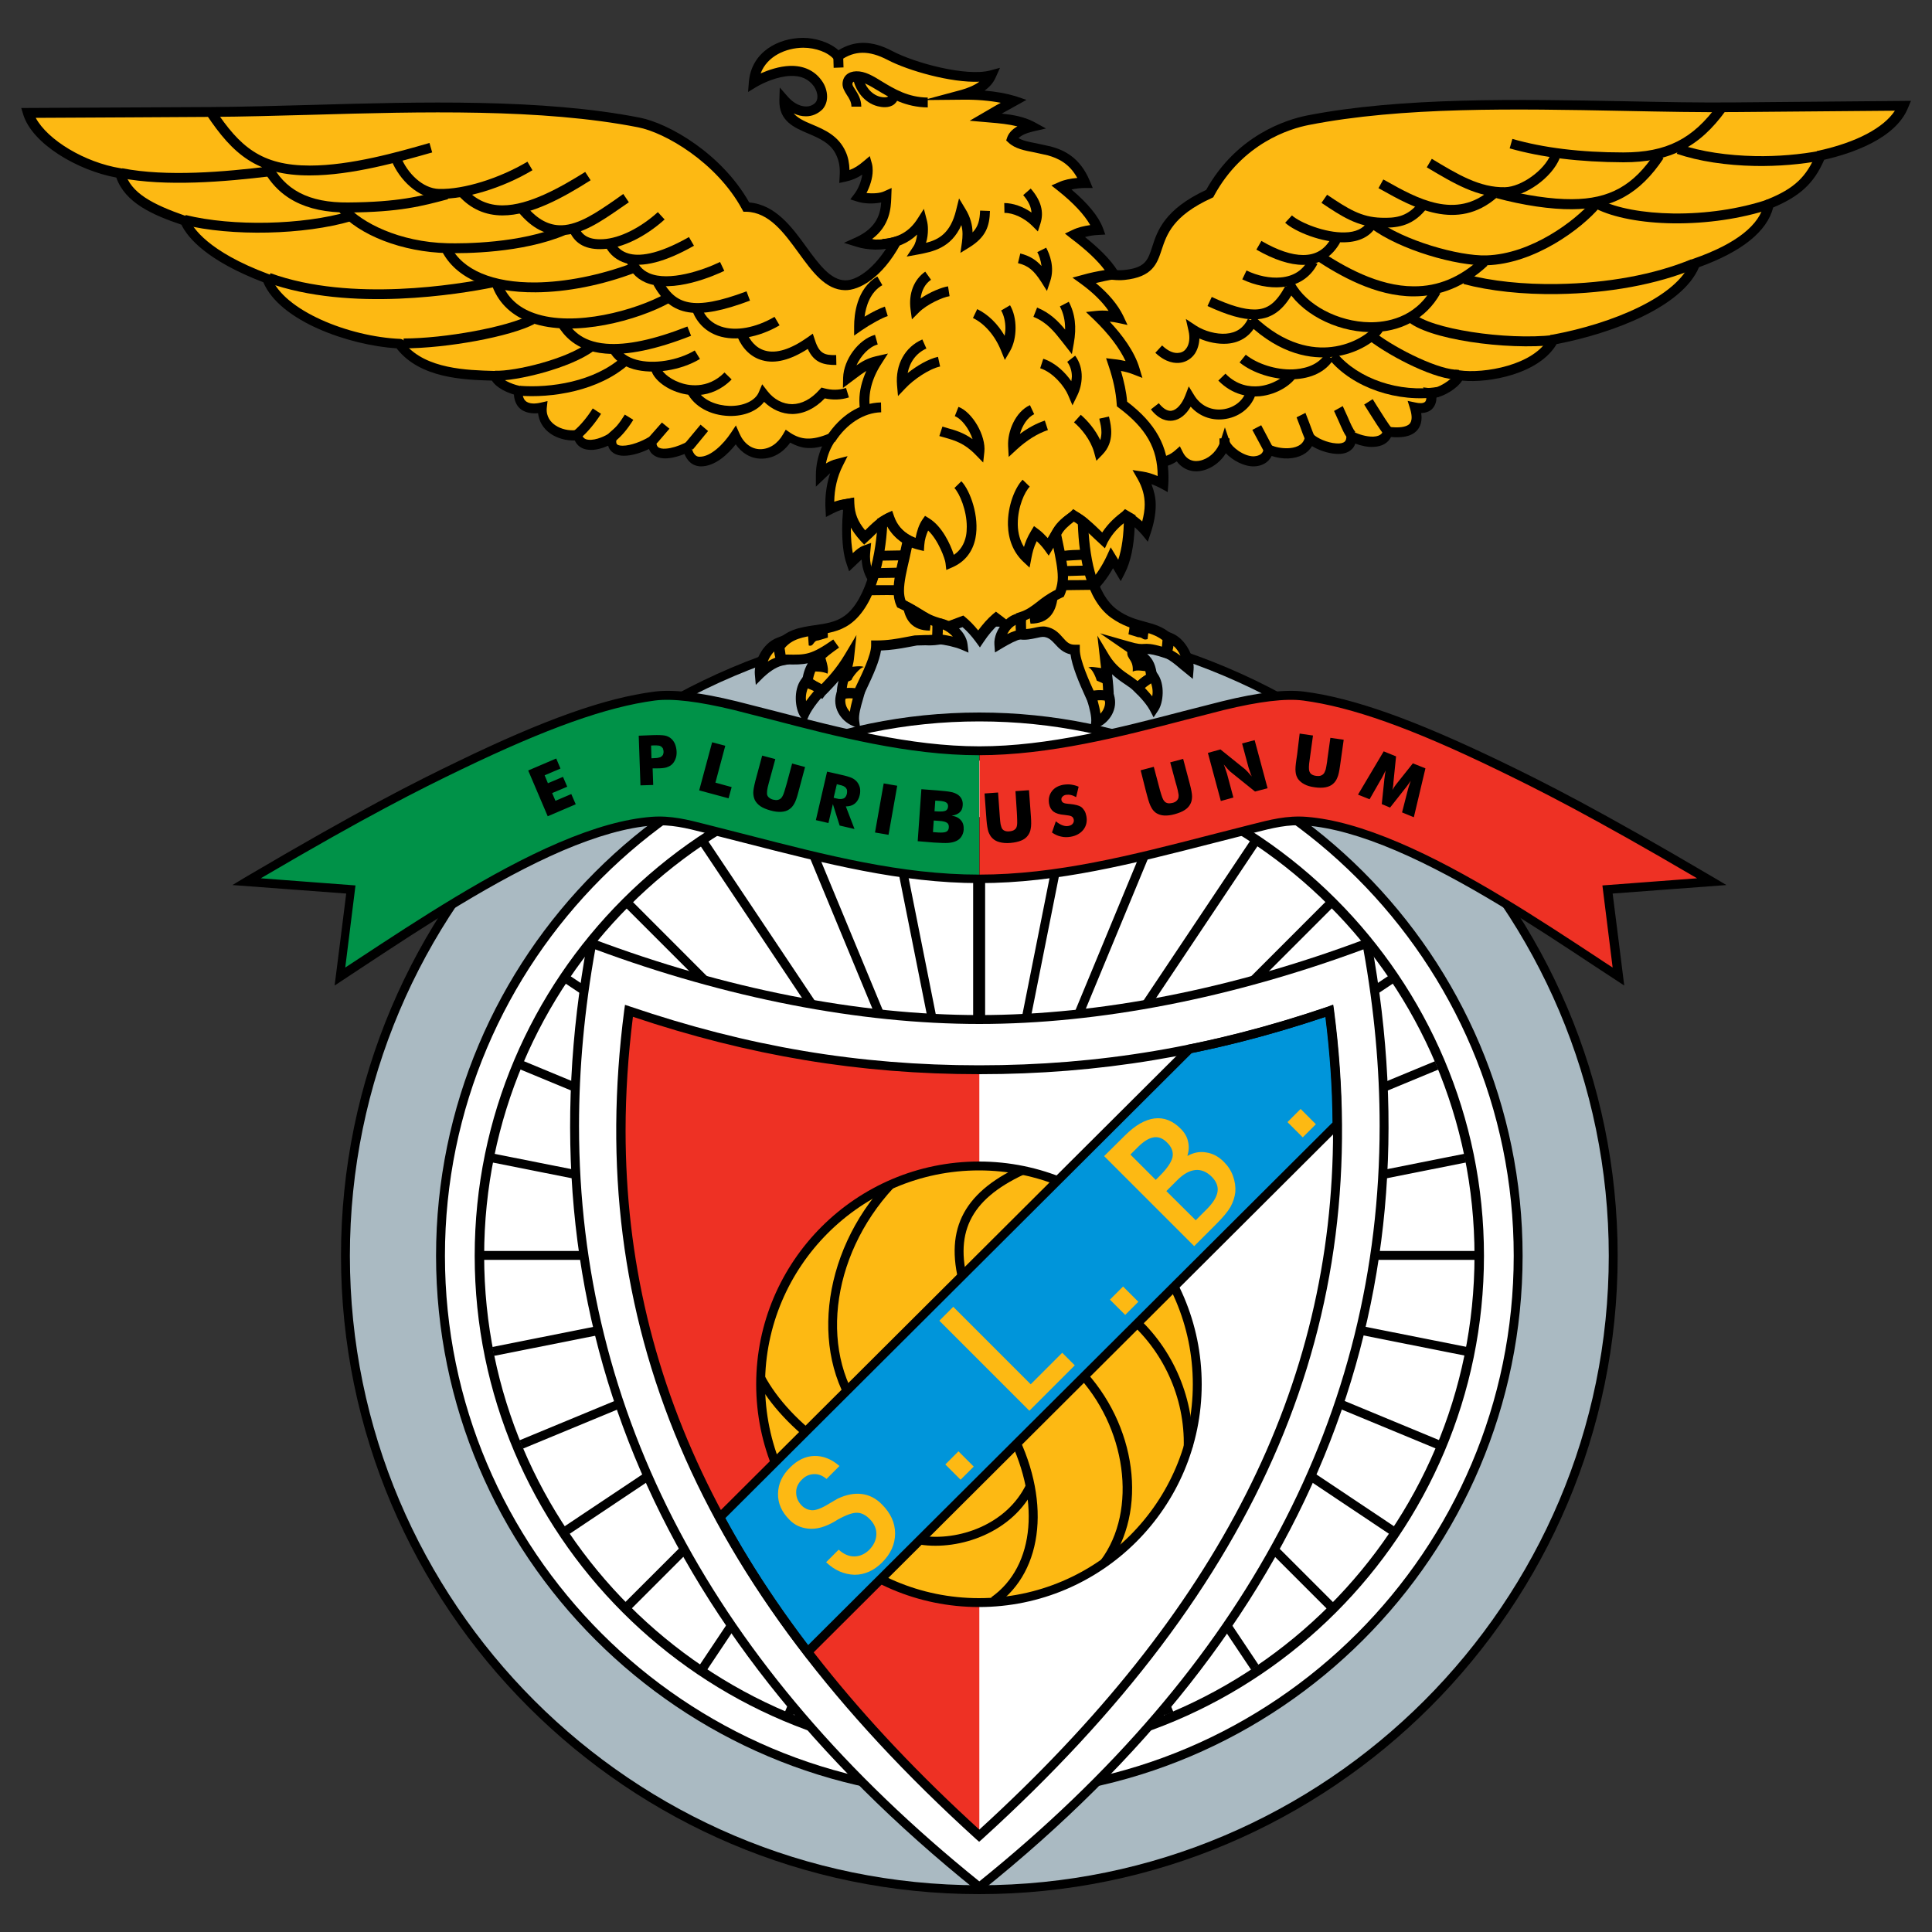 <?xml version="1.0" encoding="UTF-8"?> <svg xmlns="http://www.w3.org/2000/svg" xmlns:xlink="http://www.w3.org/1999/xlink" version="1.0" id="Layer_1" x="0px" y="0px" viewBox="0 0 100 100" style="enable-background:new 0 0 100 100;" xml:space="preserve"><rect x="0" y="0" width="100" height="100" fill="#333333" stroke="none"/> <style type="text/css"> .st0{fill-rule:evenodd;clip-rule:evenodd;} .st1{fill-rule:evenodd;clip-rule:evenodd;fill:#AABAC2;} .st2{fill-rule:evenodd;clip-rule:evenodd;fill:#FFFFFF;} .st3{fill-rule:evenodd;clip-rule:evenodd;fill:#009248;} .st4{fill-rule:evenodd;clip-rule:evenodd;fill:#EE3124;} .st5{fill-rule:evenodd;clip-rule:evenodd;fill:#FDB913;} .st6{fill-rule:evenodd;clip-rule:evenodd;fill:#0095DA;} </style> <g> <path class="st0" d="M50.69,31.96c18.2,0,33.04,14.84,33.04,33.04c0,18.2-14.84,33.04-33.04,33.04c-18.2,0-33.04-14.84-33.04-33.04 C17.65,46.8,32.49,31.96,50.69,31.96L50.69,31.96z"></path> <path class="st1" d="M18.11,65c0-17.97,14.62-32.58,32.58-32.58c17.97,0,32.58,14.62,32.58,32.58c0,17.97-14.62,32.58-32.58,32.58 C32.72,97.58,18.11,82.96,18.11,65L18.11,65z"></path> <path class="st0" d="M22.57,65c0,15.51,12.62,28.12,28.12,28.12c15.51,0,28.12-12.62,28.12-28.12c0-15.51-12.62-28.12-28.12-28.12 C35.18,36.88,22.57,49.49,22.57,65L22.57,65z"></path> <path class="st2" d="M23.03,65c0-15.25,12.41-27.66,27.66-27.66c15.25,0,27.66,12.41,27.66,27.66c0,15.25-12.41,27.66-27.66,27.66 C35.44,92.66,23.03,80.25,23.03,65L23.03,65z"></path> <path class="st0" d="M24.57,65c0,14.4,11.72,26.12,26.12,26.12c14.4,0,26.12-11.72,26.12-26.12c0-14.4-11.72-26.12-26.12-26.12 C36.29,38.88,24.57,50.6,24.57,65L24.57,65z"></path> <path class="st2" d="M25.06,65c0-14.13,11.5-25.63,25.63-25.63c14.13,0,25.63,11.5,25.63,25.63c0,14.13-11.5,25.63-25.63,25.63 C36.56,90.63,25.06,79.13,25.06,65L25.06,65z"></path> <path class="st0" d="M76.34,65.21c0-0.07,0-0.14,0-0.21c0-0.08,0-0.17,0-0.25H52.85l23.03-4.58c-0.03-0.15-0.06-0.3-0.09-0.45 l-22.85,4.55l21.51-8.91c-0.06-0.14-0.12-0.29-0.18-0.43l-21.52,8.91L72.11,50.9c-0.09-0.13-0.17-0.26-0.26-0.38L52.51,63.44 L68.95,47c-0.11-0.11-0.22-0.22-0.33-0.33L52.18,63.12L65.1,43.78c-0.13-0.09-0.26-0.17-0.39-0.26L51.79,62.86l8.41-20.3 l-0.43-0.18l-8.41,20.3L55.2,43.4l-0.45-0.09l-3.76,18.9V42.29h-0.62v19.92l-3.89-19.53l-0.45,0.09L50,62.68l-8.62-20.8l-0.43,0.18 l8.62,20.8L36.65,43.53c-0.13,0.08-0.26,0.17-0.39,0.26l12.91,19.33L32.75,46.68c-0.11,0.11-0.22,0.22-0.33,0.33l16.44,16.44 L29.52,50.52c-0.09,0.13-0.17,0.26-0.26,0.38L48.6,63.83l-21.5-8.91c-0.06,0.14-0.12,0.28-0.18,0.43l21.5,8.91l-22.84-4.54 c-0.03,0.15-0.06,0.3-0.09,0.45l23.01,4.58H25.04c0,0.08,0,0.17,0,0.25c0,0.07,0,0.14,0,0.21h23.11l-22.67,4.51 c0.03,0.15,0.06,0.3,0.09,0.46l22.86-4.55l-21.54,8.92c0.06,0.14,0.12,0.29,0.18,0.43l21.54-8.92L29.21,79.01 c0.08,0.13,0.17,0.26,0.26,0.39l19.39-12.96L32.36,82.93c0.11,0.11,0.22,0.22,0.33,0.33l16.49-16.49l-12.96,19.4 c0.13,0.09,0.26,0.17,0.38,0.26l12.96-19.4L40.63,88.6c0.14,0.06,0.28,0.12,0.43,0.18l9.62-23.23l9.62,23.23 c0.14-0.06,0.29-0.12,0.43-0.18l-8.94-21.58l12.97,19.41c0.13-0.08,0.26-0.17,0.38-0.26L52.18,66.77l16.5,16.5 c0.11-0.11,0.22-0.22,0.33-0.33l-16.5-16.5l19.4,12.96c0.09-0.13,0.17-0.26,0.26-0.39l-19.4-12.96l21.56,8.93 c0.06-0.14,0.12-0.28,0.18-0.43l-21.55-8.93l22.88,4.55c0.03-0.15,0.06-0.3,0.09-0.45l-22.69-4.51H76.34L76.34,65.21z"></path> <path class="st3" d="M38.08,36.52c-1.73-0.43-3.2-0.62-4.18-0.5c-2.93,0.38-6.46,1.83-10.09,3.59c-2.33,1.13-5.23,2.6-11.02,6.02 l5.39,0.41l-0.56,4.51c3.2-2.09,7.47-5.03,11.42-6.72c1.67-0.71,3.28-1.21,4.72-1.32c1.09-0.09,2.02,0.19,3.09,0.46 c4.7,1.18,9.22,2.52,13.84,2.52v-6.63C46.31,38.86,41.65,37.4,38.08,36.52L38.08,36.52z"></path> <path class="st0" d="M70.67,48.61c-6.84,2.57-13.75,3.93-19.98,3.93c-6.24,0-13.15-1.36-19.98-3.93l-0.26-0.1l-0.05,0.27 c-3.49,19.04,3.29,35.55,20.15,49.08l0.14,0.12l0.14-0.12c16.86-13.53,23.64-30.04,20.15-49.08l-0.05-0.27L70.67,48.61L70.67,48.61 z"></path> <path class="st2" d="M50.69,53c6.21,0,13.08-1.34,19.88-3.86c0.56,3.11,0.84,6.16,0.84,9.13c0,14.88-6.94,28-20.72,39.11 C36.91,86.27,29.97,73.15,29.97,58.27c0-2.97,0.28-6.02,0.84-9.13C37.61,51.66,44.48,53,50.69,53L50.69,53z"></path> <path class="st4" d="M50.69,95.02V55.37c-6.47,0-12.27-1.05-18.13-3.05C30.36,69.2,37.14,82.72,50.69,95.02L50.69,95.02z"></path> <path class="st5" d="M50.67,60.35c6.23,0,11.3,5.08,11.3,11.3s-5.08,11.3-11.3,11.3s-11.3-5.08-11.3-11.3S44.45,60.35,50.67,60.35 L50.67,60.35z"></path> <path class="st0" d="M39.14,71.65c0,6.36,5.17,11.53,11.53,11.53c6.36,0,11.53-5.17,11.53-11.53c0-6.36-5.17-11.53-11.53-11.53 C44.31,60.12,39.14,65.29,39.14,71.65L39.14,71.65z M39.6,71.65c0-6.1,4.97-11.07,11.07-11.07s11.07,4.97,11.07,11.07 s-4.97,11.07-11.07,11.07S39.6,77.76,39.6,71.65L39.6,71.65z"></path> <path class="st0" d="M39.16,71.43c0.69,1.29,1.87,2.55,3.41,3.66l0.27-0.38c-1.48-1.07-2.61-2.28-3.27-3.51L39.16,71.43 L39.16,71.43z"></path> <path class="st0" d="M44.6,73.59l0.35-0.3c-2.6-3.06-2.02-8.24,1.3-11.81l-0.34-0.32C42.43,64.9,41.86,70.36,44.6,73.59L44.6,73.59 z"></path> <path class="st0" d="M49.75,66.79l0.44-0.13c-0.85-2.8-0.01-4.55,2.81-5.87l-0.2-0.42C49.77,61.78,48.83,63.77,49.75,66.79 L49.75,66.79z"></path> <path class="st0" d="M55.66,71.08c2.65,2.75,3.24,7.09,1.32,9.67l0.37,0.28c2.09-2.8,1.5-7.31-1.36-10.26L55.66,71.08L55.66,71.08z "></path> <path class="st0" d="M58.24,68.24c1.96,1.62,3.1,4.11,3.03,6.66l0.46,0.01c0.07-2.69-1.12-5.31-3.19-7.03L58.24,68.24L58.24,68.24z "></path> <path class="st0" d="M52.02,74.03c1.87,3.48,1.58,7.04-0.72,8.65l0.27,0.38c2.49-1.76,2.85-5.56,0.86-9.25L52.02,74.03L52.02,74.03 z"></path> <path class="st0" d="M47.7,79.49l-0.07,0.46c2.04,0.31,4.81-0.62,5.92-2.95l-0.42-0.2C52.12,78.93,49.58,79.78,47.7,79.49 L47.7,79.49z"></path> <path class="st0" d="M68.73,52.11c-2.46,0.84-4.81,1.48-7.19,1.96l-0.07,0.01l-24.5,24.42l0.08,0.15c1.27,2.35,2.81,4.71,4.57,7 l0.16,0.21l27.66-27.58l0-0.1c-0.01-1.93-0.15-3.91-0.41-5.9l-0.04-0.28L68.73,52.11L68.73,52.11z"></path> <path class="st6" d="M68.6,52.63c0.23,1.84,0.36,3.68,0.37,5.47c-0.14,0.14-26.77,26.69-27.15,27.06 c-1.64-2.16-3.08-4.37-4.28-6.58c0.25-0.25,24.06-23.99,24.15-24.08C63.98,54.04,66.25,53.42,68.6,52.63L68.6,52.63z"></path> <path class="st5" d="M42.76,80.86l0.65-0.65c0.25,0.23,0.52,0.35,0.8,0.35c0.28,0,0.54-0.11,0.77-0.33 c0.25-0.25,0.37-0.52,0.38-0.81c0.01-0.29-0.11-0.56-0.35-0.8c-0.21-0.21-0.43-0.32-0.65-0.32c-0.22-0.01-0.56,0.11-1.01,0.36 c-0.02,0.01-0.06,0.04-0.11,0.07c-0.52,0.31-0.99,0.44-1.42,0.39c-0.19-0.02-0.36-0.07-0.52-0.14c-0.16-0.08-0.31-0.18-0.44-0.32 c-0.4-0.4-0.6-0.85-0.59-1.35c0.01-0.5,0.21-0.95,0.63-1.36c0.38-0.38,0.8-0.58,1.25-0.59c0.45-0.01,0.89,0.16,1.3,0.52l-0.67,0.67 c-0.2-0.17-0.41-0.26-0.65-0.25c-0.24,0.01-0.45,0.1-0.63,0.29c-0.2,0.2-0.3,0.42-0.29,0.67c0,0.25,0.1,0.48,0.3,0.68 c0.07,0.07,0.15,0.12,0.23,0.16c0.09,0.04,0.18,0.06,0.28,0.07c0.21,0.01,0.51-0.1,0.91-0.35c0.18-0.11,0.33-0.19,0.43-0.25 c0.44-0.21,0.86-0.29,1.25-0.24c0.39,0.05,0.74,0.23,1.04,0.54c0.45,0.45,0.68,0.95,0.68,1.5c0,0.55-0.22,1.05-0.67,1.5 c-0.42,0.42-0.9,0.64-1.43,0.64C43.68,81.49,43.2,81.28,42.76,80.86L42.76,80.86z M50.4,75.91l-0.68,0.68l-0.79-0.79l0.68-0.68 L50.4,75.91L50.4,75.91z M55.63,70.67l-2.35,2.35l-4.66-4.66l0.72-0.72l4.01,4.01l1.63-1.63L55.63,70.67L55.63,70.67z M58.92,67.38 l-0.68,0.68l-0.79-0.79l0.68-0.68L58.92,67.38L58.92,67.38z M59.82,61.07l0.23-0.23c0.37-0.37,0.58-0.69,0.64-0.95 c0.05-0.26-0.04-0.52-0.29-0.76c-0.22-0.22-0.45-0.3-0.69-0.26c-0.25,0.04-0.52,0.21-0.81,0.5l-0.39,0.39L59.82,61.07L59.82,61.07z M61.89,63.16l0.57-0.57c0.33-0.33,0.52-0.64,0.56-0.91c0.04-0.27-0.06-0.53-0.3-0.77c-0.26-0.26-0.55-0.38-0.85-0.35 c-0.3,0.03-0.61,0.2-0.93,0.52l-0.57,0.57L61.89,63.16L61.89,63.16z M58.23,58.77c0.53-0.53,1.04-0.82,1.53-0.88 c0.49-0.06,0.95,0.12,1.36,0.54c0.19,0.19,0.32,0.41,0.37,0.64c0.06,0.24,0.05,0.49-0.03,0.76c0.31-0.17,0.63-0.24,0.97-0.18 c0.34,0.05,0.64,0.21,0.91,0.48c0.22,0.22,0.38,0.46,0.48,0.74c0.1,0.28,0.14,0.56,0.12,0.83c-0.03,0.27-0.12,0.53-0.25,0.77 c-0.14,0.24-0.38,0.53-0.73,0.88l-1.15,1.15l-4.66-4.66L58.23,58.77L58.23,58.77z M68.11,58.19l-0.68,0.68l-0.79-0.79l0.68-0.68 L68.11,58.19L68.11,58.19z"></path> <path class="st0" d="M68.74,52.1c-6.09,2.07-11.83,3.04-18.06,3.04c-6.23,0-11.97-0.97-18.06-3.04l-0.27-0.09l-0.04,0.28 c-2.09,16.09,3.69,29.73,18.21,42.9l0.16,0.14l0.16-0.14c14.51-13.17,20.3-26.8,18.21-42.9l-0.04-0.28L68.74,52.1L68.74,52.1z M32.38,58.52c0-1.93,0.13-3.89,0.38-5.89c6.03,2.02,11.74,2.97,17.93,2.97c6.19,0,11.9-0.95,17.93-2.97 c0.25,2,0.38,3.97,0.38,5.89c0,13.25-5.93,24.88-18.31,36.18C38.3,83.4,32.38,71.77,32.38,58.52L32.38,58.52z"></path> <path class="st4" d="M88.6,45.63c-5.79-3.42-8.69-4.89-11.02-6.02c-3.64-1.76-7.16-3.2-10.09-3.59c-0.98-0.13-2.45,0.07-4.18,0.5 c-3.57,0.88-8.23,2.33-12.61,2.33v6.63c4.62,0,9.14-1.34,13.84-2.52c1.08-0.27,2-0.55,3.09-0.46c1.45,0.11,3.05,0.61,4.72,1.32 c3.95,1.69,8.22,4.63,11.42,6.72l-0.56-4.51L88.6,45.63L88.6,45.63z"></path> <path class="st0" d="M63.25,36.3l-2,0.51c-3.27,0.85-6.98,1.82-10.56,1.82c-3.57,0-7.28-0.97-10.56-1.82l-2-0.51 c-1.87-0.46-3.3-0.63-4.27-0.5c-2.55,0.33-5.68,1.44-10.16,3.61c-2.2,1.06-5.05,2.49-11.04,6.02l-0.63,0.38 c0,0,5.44,0.41,5.89,0.44c-0.05,0.43-0.6,4.76-0.6,4.76L18.85,50c3.02-1.99,6.78-4.47,10.27-5.97c1.78-0.76,3.34-1.2,4.65-1.3 c0.94-0.07,1.75,0.13,2.69,0.37l2.12,0.54c4.14,1.06,8.05,2.07,12.11,2.07c4.06,0,7.97-1.01,12.11-2.07l2.12-0.54 c0.94-0.24,1.75-0.45,2.69-0.37c1.31,0.1,2.87,0.54,4.65,1.3c3.49,1.49,7.25,3.97,10.27,5.97l1.54,1.01c0,0-0.54-4.33-0.6-4.76 c0.44-0.03,5.89-0.44,5.89-0.44l-0.64-0.38c-5.99-3.53-8.84-4.96-11.04-6.02c-4.48-2.16-7.62-3.28-10.16-3.61 C66.55,35.67,65.11,35.84,63.25,36.3L63.25,36.3z M61.36,37.26l1.99-0.51c1.81-0.44,3.19-0.61,4.1-0.49 c2.5,0.33,5.59,1.42,10.02,3.57c2.11,1.02,4.83,2.38,10.37,5.63c-1.1,0.08-4.9,0.37-4.9,0.37s0.43,3.46,0.53,4.25 c-0.33-0.21-0.7-0.46-0.7-0.46c-3.04-2-6.82-4.5-10.34-6c-1.85-0.79-3.42-1.23-4.8-1.34c-1.02-0.08-1.9,0.15-2.84,0.39l-2.12,0.54 c-4.11,1.06-8,2.06-12,2.06c-4,0-7.89-1-12-2.06l-2.12-0.54c-0.94-0.24-1.82-0.47-2.84-0.39c-1.38,0.11-2.95,0.55-4.8,1.34 c-3.52,1.51-7.3,4-10.34,6c0,0-0.37,0.24-0.7,0.46c0.1-0.79,0.53-4.25,0.53-4.25s-3.8-0.29-4.9-0.37 c5.53-3.25,8.25-4.61,10.37-5.63c4.44-2.14,7.53-3.24,10.02-3.57c0.91-0.12,2.28,0.05,4.1,0.49l1.99,0.51 c3.3,0.86,7.04,1.83,10.67,1.83C54.32,39.09,58.06,38.12,61.36,37.26L61.36,37.26z"></path> <path class="st0" d="M73.18,42.3l-0.61-0.25l0.28-1.09c0.02-0.08,0.04-0.16,0.07-0.25c0.03-0.09,0.06-0.19,0.1-0.3 c-0.06,0.09-0.14,0.21-0.24,0.34c-0.02,0.03-0.04,0.05-0.05,0.06l-0.78,0.99l-0.43-0.18l0.13-1.25c0-0.02,0-0.04,0.01-0.08 c0.02-0.17,0.04-0.31,0.06-0.41c-0.04,0.09-0.09,0.17-0.13,0.26c-0.04,0.09-0.09,0.17-0.14,0.25l-0.56,0.98l-0.6-0.24l1.33-2.24 l0.64,0.26l-0.14,1.38c0,0.01,0,0.03,0,0.05c-0.01,0.12-0.03,0.23-0.05,0.31c0.02-0.04,0.05-0.08,0.08-0.13 c0.03-0.05,0.07-0.1,0.12-0.17l0.86-1.08l0.65,0.26L73.18,42.3L73.18,42.3z M67.27,37.97l0.69,0.1l-0.17,1.24 c-0.03,0.18-0.04,0.31-0.04,0.39c0,0.08,0,0.15,0.02,0.21c0.02,0.07,0.06,0.13,0.12,0.17c0.06,0.04,0.14,0.07,0.24,0.08 c0.1,0.01,0.18,0.01,0.25-0.02c0.07-0.03,0.12-0.07,0.16-0.13c0.03-0.05,0.05-0.11,0.08-0.19c0.02-0.08,0.04-0.21,0.07-0.39 l0.02-0.17l0.15-1.07l0.69,0.1l-0.19,1.35c-0.04,0.28-0.08,0.48-0.14,0.61c-0.05,0.13-0.12,0.23-0.22,0.32 c-0.1,0.09-0.23,0.15-0.39,0.18c-0.16,0.03-0.35,0.03-0.56,0c-0.22-0.03-0.4-0.08-0.54-0.16c-0.14-0.07-0.25-0.17-0.33-0.28 c-0.07-0.11-0.11-0.23-0.12-0.36c-0.02-0.14,0-0.35,0.04-0.63l0.04-0.27L67.27,37.97L67.27,37.97z M63.19,41.46l-0.67-2.49 l0.65-0.18l1.28,1.03c0.02,0.02,0.07,0.07,0.13,0.13c0.06,0.07,0.13,0.15,0.21,0.24c-0.04-0.1-0.08-0.19-0.1-0.27 c-0.03-0.08-0.05-0.15-0.07-0.21l-0.33-1.23l0.65-0.17l0.67,2.49l-0.65,0.17l-1.28-1.03c-0.03-0.02-0.07-0.07-0.13-0.13 c-0.06-0.07-0.13-0.15-0.21-0.24c0.04,0.1,0.08,0.19,0.1,0.27c0.03,0.08,0.05,0.15,0.07,0.21l0.33,1.23L63.19,41.46L63.19,41.46z M59.04,39.87l0.68-0.18l0.32,1.21c0.05,0.18,0.09,0.3,0.12,0.38c0.03,0.07,0.06,0.14,0.1,0.18c0.04,0.06,0.1,0.09,0.17,0.11 c0.07,0.02,0.16,0.01,0.25-0.01c0.09-0.02,0.17-0.06,0.22-0.11c0.05-0.05,0.09-0.11,0.1-0.18c0.01-0.06,0.01-0.13-0.01-0.21 c-0.01-0.08-0.04-0.21-0.09-0.39l-0.05-0.17l-0.28-1.04l0.67-0.18l0.35,1.32c0.07,0.27,0.11,0.48,0.11,0.62 c0,0.14-0.02,0.26-0.08,0.38c-0.06,0.12-0.15,0.23-0.29,0.32c-0.13,0.09-0.31,0.16-0.52,0.22c-0.21,0.06-0.4,0.08-0.56,0.07 c-0.16-0.01-0.3-0.06-0.41-0.13c-0.1-0.07-0.19-0.17-0.25-0.29c-0.07-0.12-0.14-0.32-0.21-0.59l-0.07-0.26L59.04,39.87L59.04,39.87 z M54.65,42.51c0.12,0.1,0.24,0.17,0.35,0.21c0.11,0.04,0.21,0.05,0.31,0.03c0.09-0.02,0.16-0.05,0.21-0.11 c0.05-0.06,0.07-0.13,0.06-0.2c-0.01-0.08-0.05-0.15-0.11-0.18c-0.06-0.04-0.18-0.06-0.37-0.08c-0.26-0.02-0.45-0.08-0.57-0.17 c-0.12-0.09-0.2-0.23-0.23-0.41c-0.04-0.24,0-0.45,0.14-0.64c0.13-0.18,0.33-0.29,0.59-0.34c0.14-0.02,0.28-0.03,0.41-0.01 c0.13,0.02,0.26,0.05,0.39,0.11l-0.13,0.54c-0.09-0.05-0.18-0.09-0.27-0.11c-0.09-0.02-0.17-0.02-0.25-0.01 c-0.08,0.01-0.15,0.05-0.19,0.1c-0.05,0.05-0.06,0.1-0.05,0.17c0.01,0.06,0.04,0.11,0.1,0.14c0.05,0.03,0.15,0.05,0.28,0.06 c0.01,0,0.02,0,0.03,0c0.3,0.03,0.49,0.08,0.6,0.15c0.07,0.05,0.13,0.12,0.18,0.2c0.05,0.08,0.08,0.18,0.1,0.28 c0.05,0.27,0,0.5-0.15,0.7c-0.15,0.19-0.37,0.32-0.66,0.37c-0.18,0.03-0.34,0.03-0.5-0.01c-0.16-0.03-0.31-0.1-0.47-0.21 L54.65,42.51L54.65,42.51z M50.96,41.07l0.7-0.05l0.09,1.25c0.01,0.18,0.03,0.32,0.04,0.39c0.02,0.08,0.04,0.15,0.06,0.2 c0.03,0.06,0.08,0.11,0.15,0.14c0.07,0.03,0.15,0.04,0.25,0.03c0.1-0.01,0.18-0.03,0.24-0.07c0.06-0.04,0.11-0.09,0.13-0.16 c0.02-0.06,0.03-0.12,0.03-0.2c0-0.08,0-0.21-0.01-0.4l-0.01-0.18l-0.07-1.07l0.7-0.05l0.1,1.36c0.02,0.28,0.02,0.49-0.01,0.63 c-0.02,0.14-0.07,0.25-0.15,0.36c-0.08,0.11-0.2,0.2-0.35,0.26c-0.15,0.06-0.33,0.1-0.55,0.12c-0.22,0.02-0.41,0-0.56-0.04 c-0.16-0.04-0.28-0.11-0.38-0.21c-0.09-0.09-0.15-0.2-0.2-0.33c-0.04-0.13-0.08-0.34-0.1-0.62l-0.02-0.27L50.96,41.07L50.96,41.07z "></path> <path class="st0" d="M28.35,42.25l-1.01-2.37l1.45-0.62l0.22,0.52l-0.82,0.35l0.17,0.41l0.78-0.33l0.22,0.51l-0.78,0.33l0.17,0.4 l0.82-0.35l0.23,0.53L28.35,42.25L28.35,42.25z M33.81,40.63l-0.66,0.02l-0.09-2.57l0.73-0.03c0.29-0.01,0.49,0,0.61,0.02 c0.12,0.02,0.22,0.07,0.3,0.13c0.1,0.07,0.17,0.17,0.23,0.29c0.05,0.12,0.08,0.25,0.09,0.39c0.01,0.15-0.01,0.29-0.06,0.41 c-0.05,0.12-0.11,0.22-0.21,0.3c-0.07,0.06-0.16,0.1-0.25,0.13c-0.1,0.03-0.26,0.05-0.47,0.05l-0.12,0l-0.13,0L33.81,40.63 L33.81,40.63z M33.76,39.22l0.13,0c0.17-0.01,0.29-0.03,0.35-0.08c0.07-0.05,0.1-0.13,0.09-0.24c0-0.11-0.04-0.18-0.11-0.23 c-0.07-0.04-0.18-0.06-0.35-0.06l-0.14,0L33.76,39.22L33.76,39.22z M36.19,40.91l0.67-2.49l0.68,0.18l-0.51,1.91l0.84,0.23 l-0.16,0.58L36.19,40.91L36.19,40.91z M39.45,39.11l0.68,0.18L39.8,40.5c-0.05,0.18-0.08,0.31-0.09,0.39 c-0.01,0.08-0.01,0.15-0.01,0.21c0.01,0.07,0.04,0.13,0.1,0.18c0.06,0.05,0.13,0.09,0.22,0.11c0.09,0.02,0.18,0.03,0.25,0.01 c0.07-0.02,0.13-0.05,0.18-0.11c0.04-0.05,0.07-0.11,0.1-0.18c0.03-0.08,0.07-0.2,0.12-0.38l0.05-0.17l0.28-1.04l0.67,0.18 l-0.35,1.31c-0.07,0.27-0.14,0.47-0.21,0.59c-0.07,0.12-0.15,0.22-0.26,0.29c-0.11,0.08-0.25,0.12-0.41,0.13 c-0.16,0.01-0.35-0.01-0.56-0.07c-0.21-0.06-0.39-0.13-0.52-0.22c-0.13-0.09-0.23-0.2-0.29-0.32c-0.05-0.11-0.08-0.24-0.08-0.38 c0-0.14,0.04-0.34,0.11-0.62l0.07-0.26L39.45,39.11L39.45,39.11z M42.23,42.45l0.58-2.51l0.71,0.16c0.28,0.06,0.47,0.12,0.58,0.17 c0.1,0.05,0.19,0.12,0.26,0.2c0.07,0.09,0.12,0.19,0.15,0.31c0.02,0.12,0.02,0.24-0.01,0.37c-0.04,0.19-0.13,0.34-0.25,0.44 c-0.12,0.1-0.28,0.15-0.47,0.15l0.45,1.17l-0.77-0.18l-0.35-1.11l-0.23,0.98L42.23,42.45L42.23,42.45z M43.18,41.28l0.13,0.03 c0.15,0.03,0.26,0.03,0.34,0c0.08-0.03,0.13-0.11,0.16-0.21c0.03-0.13,0.02-0.22-0.03-0.29c-0.05-0.07-0.15-0.12-0.3-0.15 l-0.14-0.03L43.18,41.28L43.18,41.28z M45.29,43.09l0.45-2.54l0.7,0.12l-0.45,2.54L45.29,43.09L45.29,43.09z"></path> <path class="st3" d="M33.87,38.58l-0.17,0.01l0.02,0.66l0.16-0.01c0.18-0.01,0.29-0.03,0.36-0.09c0.07-0.05,0.11-0.14,0.1-0.26 c0-0.12-0.04-0.2-0.12-0.25C34.17,38.59,34.05,38.58,33.87,38.58L33.87,38.58z M33.88,38.63c0.16-0.01,0.27,0.01,0.34,0.05 c0.06,0.04,0.09,0.11,0.09,0.21c0,0.01,0,0.01,0,0.02c0,0.09-0.03,0.16-0.08,0.2c-0.06,0.05-0.17,0.07-0.34,0.08c0,0-0.07,0-0.11,0 c0-0.05-0.02-0.51-0.02-0.55C33.8,38.64,33.88,38.63,33.88,38.63L33.88,38.63z"></path> <path class="st3" d="M43.31,40.61l-0.16,0.68l0.15,0.04c0.15,0.04,0.27,0.03,0.36,0c0.09-0.04,0.14-0.12,0.17-0.23 c0.03-0.13,0.02-0.24-0.04-0.31c-0.05-0.07-0.16-0.13-0.32-0.16l-0.16-0.04L43.31,40.61L43.31,40.61z M43.35,40.65 c0.03,0.01,0.11,0.03,0.11,0.03c0.14,0.03,0.24,0.08,0.29,0.14c0.03,0.04,0.04,0.09,0.04,0.15c0,0.04,0,0.08-0.01,0.12 c-0.02,0.1-0.07,0.16-0.14,0.19c-0.07,0.03-0.18,0.03-0.32,0c0,0-0.07-0.02-0.1-0.02C43.22,41.21,43.34,40.69,43.35,40.65 L43.35,40.65z"></path> <path class="st0" d="M45.38,24.01v0.03h0.03c0.18,0,0.63-0.24,1.02-0.46c0.23-0.13,0.45-0.25,0.56-0.28l-0.02-0.05 c-0.11,0.04-0.32,0.15-0.57,0.29c-0.35,0.19-0.78,0.42-0.97,0.45c0.01-0.76,0.24-1.22,0.91-1.79l-0.04-0.04 C45.61,22.74,45.38,23.21,45.38,24.01L45.38,24.01z"></path> <path class="st5" d="M62.35,24.06c-0.51,0.18-1.06,0.06-1.36-0.53c-0.54,0.47-1.21,0.54-2.1,0.19l-3.66-4.98l0.56-5.03 c0.93,0.47,1.96,0.57,2.39,0.53c2.76-0.29,0.44-2.39,4.44-4.21c1.43-2.63,3.75-3.53,5.08-3.79c6.62-1.31,15.33-0.61,22.13-0.67 l8.7-0.07c-0.54,1.32-2.4,2.15-4.29,2.57c-0.5,1.21-1.14,1.88-2.66,2.5c-0.1,0.48-0.45,1.88-3.82,3.08 c-0.72,1.95-4.2,3.36-7.34,3.95c-0.79,1.56-3.55,2.05-4.9,1.86c-0.12,0.43-1.09,0.97-1.47,0.93c0.07,0.18,0.13,0.94-0.82,0.75 c0.19,0.61,0.06,0.95-0.22,1.12c-0.29,0.18-0.74,0.18-1.17,0.13c-0.09,0.37-0.39,0.5-0.75,0.52c-0.4,0.02-0.86-0.13-1.14-0.28 c0.01,0.51-0.34,0.67-0.8,0.64c-0.53-0.04-1.12-0.31-1.35-0.56c-0.09,0.55-0.59,0.78-1.12,0.8c-0.36,0.02-0.74-0.06-1.01-0.2 c-0.04,0.44-0.42,0.6-0.75,0.61c-0.62,0.01-1.37-0.56-1.5-0.93C63.24,23.48,62.81,23.89,62.35,24.06L62.35,24.06z"></path> <path class="st0" d="M67.64,5.98c-1.04,0.21-3.62,1-5.21,3.85c-2.15,1-2.53,2.12-2.79,2.94c-0.23,0.71-0.36,1.1-1.49,1.21 c-0.41,0.04-1.38-0.06-2.24-0.5l-0.33-0.17l-0.61,5.51l3.76,5.12l0.07,0.03c0.85,0.33,1.54,0.29,2.11-0.09 c0.35,0.47,0.92,0.64,1.52,0.42c0.42-0.15,0.79-0.46,1.02-0.84c0.35,0.37,0.94,0.69,1.46,0.68c0.37-0.01,0.74-0.18,0.91-0.54 c0.27,0.09,0.57,0.14,0.86,0.13c0.58-0.03,1.01-0.26,1.23-0.64c0.34,0.21,0.8,0.37,1.22,0.4c0.36,0.03,0.64-0.05,0.83-0.23 c0.09-0.08,0.15-0.18,0.19-0.3c0.29,0.11,0.63,0.19,0.95,0.17c0.44-0.02,0.74-0.2,0.9-0.51c0.5,0.04,0.88-0.01,1.15-0.18 c0.21-0.13,0.43-0.38,0.43-0.83c0-0.07-0.01-0.15-0.02-0.23c0.31-0.01,0.5-0.13,0.6-0.25c0.14-0.16,0.19-0.37,0.19-0.55 c0,0,0,0,0,0c0.46-0.11,1.08-0.48,1.33-0.88c1.41,0.14,3.99-0.35,4.89-1.89c2.91-0.56,6.51-1.93,7.37-3.98 c2.23-0.81,3.52-1.85,3.84-3.09c1.39-0.59,2.11-1.25,2.64-2.47c1.4-0.32,3.69-1.08,4.34-2.69l0.15-0.36l-9.08,0.08 c-1.81,0.02-3.73-0.02-5.76-0.06C78.65,5.14,72.52,5.02,67.64,5.98L67.64,5.98z M58.2,14.49c1.46-0.15,1.69-0.84,1.93-1.57 c0.26-0.78,0.57-1.75,2.59-2.67l0.08-0.04l0.04-0.08c1.48-2.72,3.92-3.47,4.9-3.66c4.83-0.95,10.66-0.84,16.31-0.73 c2.04,0.04,3.96,0.08,5.77,0.06c0,0,7.48-0.06,8.26-0.07c-0.59,0.89-1.98,1.63-3.91,2.06l-0.13,0.03L94,7.96 c-0.5,1.2-1.13,1.8-2.52,2.36l-0.13,0.05l-0.03,0.14c-0.23,1.14-1.46,2.11-3.66,2.88l-0.11,0.04l-0.04,0.11 c-0.67,1.81-4.07,3.21-7.14,3.78l-0.13,0.02l-0.06,0.11c-0.74,1.47-3.41,1.9-4.63,1.72l-0.22-0.03l-0.06,0.22 c-0.08,0.29-0.91,0.77-1.19,0.74l-0.42-0.05l0.15,0.39c0.02,0.05,0.04,0.25-0.04,0.35c-0.1,0.11-0.34,0.08-0.48,0.05l-0.43-0.09 l0.13,0.42c0.19,0.64-0.03,0.78-0.11,0.83c-0.13,0.08-0.41,0.17-1.01,0.09l-0.23-0.03l-0.05,0.22c-0.02,0.08-0.07,0.3-0.51,0.32 c-0.35,0.01-0.77-0.12-1.01-0.25l-0.39-0.21l0.01,0.44c0,0.13-0.03,0.23-0.09,0.28c-0.08,0.07-0.23,0.11-0.44,0.09 c-0.47-0.03-1-0.28-1.18-0.47l-0.36-0.39l-0.08,0.53c-0.08,0.48-0.58,0.57-0.88,0.58c-0.31,0.01-0.65-0.05-0.89-0.17l-0.34-0.17 l-0.03,0.38c-0.03,0.34-0.39,0.37-0.5,0.38c-0.53,0.01-1.16-0.5-1.25-0.76l-0.25-0.74l-0.24,0.74c-0.14,0.43-0.49,0.8-0.9,0.94 c-0.21,0.08-0.75,0.19-1.04-0.4l-0.15-0.3l-0.25,0.22c-0.46,0.4-1.01,0.45-1.77,0.17c-0.09-0.13-3.44-4.68-3.55-4.83 c0.02-0.18,0.44-4.01,0.51-4.59C56.88,14.45,57.77,14.54,58.2,14.49L58.2,14.49z"></path> <path class="st5" d="M43.07,22.65c-0.48,0.2-0.87,0.29-1.24,0.28c-0.37-0.01-0.7-0.13-1.01-0.35c-0.36,0.63-0.9,0.9-1.41,0.9 c-0.58,0-1.06-0.38-1.3-0.95c-0.34,0.5-1.07,1.35-1.84,1.34c-0.3,0-0.55-0.2-0.67-0.72c-0.29,0.14-0.69,0.28-1.03,0.3 c-0.44,0.03-0.81-0.11-0.78-0.63c-0.41,0.25-1.03,0.49-1.5,0.49c-0.41,0-0.68-0.18-0.56-0.7c-0.1,0.1-0.75,0.44-1.25,0.39 c-0.26-0.03-0.48-0.16-0.56-0.5c-0.43,0.06-0.91-0.05-1.27-0.29c-0.36-0.24-0.6-0.63-0.55-1.13c-1.26,0.29-1.29-0.69-1.23-0.87 c-0.41-0.09-1.08-0.35-1.26-0.78c-1.62-0.04-3.72-0.13-4.84-1.53c0,0,0.04-0.12-0.03-0.12c-2.56-0.11-6.19-1.43-6.91-3.38 c-3.03-1.14-3.98-2.37-4.25-2.99c-1.65-0.56-3.01-1.17-3.37-2.45c-1.99-0.31-4.33-1.7-4.76-3.12l9.5-0.05 c6.8-0.04,15.51-0.76,22.13,0.54c1.33,0.26,4.13,1.74,5.56,4.37c2.46,0.06,3.21,4.02,5.11,4.06c0.69,0.01,1.76-0.64,2.64-2.26 c-0.37,0.11-0.73,0.16-1.07,0.15c-0.32,0-0.63-0.05-0.91-0.14c1.54-0.7,1.45-1.89,1.47-2.39c-0.36,0.16-0.97,0.2-1.44,0.05 c0.29-0.37,0.58-1.13,0.44-1.65c-0.42,0.36-0.73,0.52-1.16,0.61c0.03-0.45-0.02-0.82-0.18-1.19c-0.7-1.59-2.99-1.06-2.94-2.77 c0.28,0.32,0.68,0.57,1.13,0.57c0.24,0,0.47-0.08,0.68-0.29c0.11-0.14,0.16-0.3,0.16-0.47c0-0.24-0.09-0.49-0.23-0.68 c-0.37-0.51-0.89-0.66-1.42-0.65c-0.81,0.02-1.62,0.45-1.89,0.61c0.1-1.41,1.39-2.06,2.55-2.06c0.68,0,1.43,0.25,1.79,0.69 c0.79-0.56,1.63-0.6,2.7-0.04c1.2,0.63,3.93,1.37,5.25,1.03c-0.29,0.67-1.09,0.9-1.47,1c0.98-0.01,1.94,0.1,2.66,0.33 c-0.55,0.26-1.01,0.57-1.49,0.83c0.85,0.08,1.67,0.12,2.37,0.47c-0.57,0.13-0.92,0.36-1.01,0.66c0.42,0.39,1.17,0.39,1.93,0.6 c0.71,0.2,1.42,0.58,1.86,1.64c-0.43,0-0.87,0.06-1.24,0.23c0.98,0.77,1.66,1.53,1.91,2.2c-0.45,0.02-0.85,0.1-1.21,0.28 c0.84,0.64,1.58,1.3,2.02,2.03c-0.51,0.06-1.02,0.16-1.53,0.31c0.83,0.6,1.45,1.28,1.78,1.95c-0.33-0.07-0.75-0.11-1.08-0.08 c0.91,0.87,1.65,1.85,1.91,2.75c-0.33-0.13-0.69-0.2-1.07-0.25c0.23,0.68,0.39,1.37,0.44,2.05c1.43,1.07,2.24,2.24,2.11,4.13 c-0.35-0.19-0.7-0.31-1.05-0.37c0.52,0.91,0.49,1.78,0.14,2.82c-0.26-0.32-0.53-0.55-0.82-0.68c0,1.12-0.15,2.04-0.5,2.72 l-0.4-0.66c-0.49,1.06-1.52,2.36-2.45,2.06c-0.82,0.82-1.52,1.05-2.81,1.63c-0.19-0.21-0.46-0.38-0.7-0.57 c-0.36,0.31-0.63,0.63-0.92,1.06c-0.25-0.34-0.52-0.65-0.83-0.9l-1.02,0.38c-2.2-1.51-4.22-1.91-3.99-4.06 c-0.26,0.09-0.5,0.35-0.79,0.63c-0.25-0.72-0.26-1.96-0.13-3.04c-0.41,0.06-0.59,0.11-0.94,0.29c-0.02-0.41-0.05-1.34,0.47-2.37 c-0.55,0.14-0.68,0.35-0.97,0.61C42.48,23.88,42.7,23.19,43.07,22.65L43.07,22.65z"></path> <path class="st0" d="M41.57,1.96c-1.27,0-2.69,0.72-2.81,2.3l-0.04,0.5l0.43-0.26c0.33-0.2,1.08-0.55,1.77-0.57 c0.54-0.02,0.93,0.16,1.21,0.54c0.11,0.16,0.18,0.36,0.18,0.53c0,0.12-0.03,0.22-0.1,0.31c-0.13,0.13-0.29,0.2-0.48,0.2 c-0.44,0-0.78-0.31-0.94-0.49l-0.43-0.49l-0.02,0.65c-0.03,1.09,0.78,1.43,1.49,1.73c0.58,0.25,1.19,0.5,1.47,1.15 c0.14,0.31,0.19,0.64,0.16,1.07l-0.02,0.34l0.33-0.07c0.32-0.07,0.59-0.18,0.86-0.36c-0.05,0.35-0.21,0.74-0.4,0.99l-0.22,0.29 l0.35,0.11c0.37,0.12,0.84,0.13,1.25,0.05c-0.04,0.55-0.2,1.3-1.31,1.81l-0.62,0.28l0.65,0.2c0.31,0.1,0.64,0.14,0.98,0.15 c0.18,0,0.37-0.01,0.55-0.04c-0.74,1.13-1.57,1.64-2.11,1.63c-0.76-0.01-1.37-0.84-2.01-1.72c-0.75-1.04-1.61-2.2-2.96-2.31 c-1.43-2.53-4.15-4.09-5.66-4.39c-5.04-0.99-11.37-0.82-16.96-0.66c-1.84,0.05-3.58,0.1-5.22,0.11L1.1,5.59l0.1,0.33 c0.47,1.54,2.84,2.91,4.82,3.27c0.46,1.32,1.9,1.94,3.37,2.44c0.33,0.68,1.32,1.86,4.24,2.98c0.86,2.03,4.45,3.26,6.9,3.42 c0.01,0.02,0.03,0.04,0.03,0.04c1.19,1.49,3.38,1.59,4.9,1.63c0.26,0.4,0.8,0.62,1.14,0.72c0.01,0.2,0.07,0.45,0.24,0.65 c0.16,0.19,0.48,0.36,1.01,0.32c0.05,0.42,0.26,0.79,0.65,1.06c0.35,0.24,0.8,0.36,1.25,0.35c0.13,0.28,0.37,0.45,0.71,0.48 c0.34,0.04,0.72-0.08,1.02-0.21c0.02,0.09,0.06,0.17,0.12,0.24c0.15,0.18,0.38,0.28,0.7,0.28c0.41,0,0.9-0.16,1.29-0.35 c0.04,0.1,0.09,0.18,0.16,0.25c0.19,0.18,0.47,0.26,0.83,0.23c0.26-0.02,0.56-0.11,0.85-0.22c0.22,0.54,0.6,0.63,0.83,0.64 c0.77,0.01,1.45-0.67,1.82-1.14c0.32,0.46,0.79,0.74,1.33,0.74c0.59,0,1.11-0.3,1.49-0.83c0.3,0.16,0.6,0.27,0.93,0.28 c0.23,0.01,0.47-0.02,0.72-0.09c-0.2,0.46-0.32,0.98-0.32,1.49v0.6l0.58-0.55c0.06-0.06,0.11-0.1,0.16-0.15 c-0.16,0.49-0.25,1.01-0.25,1.55c0,0.11,0,0.22,0.01,0.33l0.02,0.39l0.35-0.18c0.22-0.11,0.36-0.17,0.54-0.21 c-0.03,0.33-0.05,0.67-0.05,1.04c0,0.64,0.06,1.3,0.23,1.78l0.13,0.38l0.41-0.39c0.08-0.08,0.16-0.15,0.24-0.22 c0.08,1.41,1.18,2.05,2.55,2.84c0.5,0.29,1.02,0.58,1.56,0.95l0.11,0.08c0,0,0.78-0.29,1-0.37c0.24,0.21,0.46,0.45,0.68,0.75 l0.22,0.3l0.21-0.31c0.24-0.36,0.47-0.62,0.72-0.86c0,0,0.02,0.01,0.02,0.01c0.18,0.13,0.35,0.26,0.47,0.39l0.13,0.14l0.72-0.32 c0.92-0.41,1.55-0.7,2.23-1.35c0.88,0.15,1.79-0.74,2.39-1.8c0.08,0.13,0.4,0.67,0.4,0.67l0.21-0.41c0.31-0.61,0.47-1.4,0.51-2.38 c0.13,0.11,0.25,0.23,0.38,0.38l0.3,0.37l0.15-0.45c0.18-0.54,0.26-1.02,0.26-1.46c0-0.38-0.09-0.73-0.22-1.07 c0.16,0.06,0.33,0.13,0.49,0.22l0.35,0.19l0.03-0.4c0.01-0.13,0.01-0.26,0.01-0.39c0-1.57-0.66-2.76-2.14-3.89 c-0.04-0.51-0.16-1.04-0.32-1.59c0.23,0.04,0.44,0.1,0.62,0.17l0.49,0.19l-0.15-0.5c-0.26-0.88-0.91-1.74-1.54-2.41 c0.14,0.01,0.28,0.03,0.41,0.06l0.51,0.11l-0.22-0.47c-0.28-0.58-0.77-1.16-1.42-1.7c0.32-0.07,0.65-0.16,0.97-0.19l0.4-0.05 l-0.21-0.34c-0.42-0.69-1.1-1.3-1.72-1.8c0.21-0.06,0.44-0.1,0.7-0.11l0.35-0.02l-0.12-0.33c-0.22-0.6-0.78-1.28-1.63-2 c0.21-0.05,0.45-0.08,0.72-0.08h0.38l-0.15-0.36c-0.51-1.23-1.35-1.61-2.03-1.79l-0.73-0.16c-0.37-0.07-0.69-0.13-0.93-0.27 c0.13-0.14,0.39-0.26,0.73-0.34l0.69-0.16L53.5,6.3c-0.51-0.26-1.07-0.36-1.65-0.42c0.23-0.13,1.28-0.71,1.28-0.71l-0.56-0.19 c-0.46-0.14-1.01-0.24-1.61-0.29C51.2,4.52,51.41,4.3,51.54,4l0.22-0.49l-0.52,0.14c-1.22,0.32-3.87-0.38-5.06-1.01 c-1.06-0.56-1.95-0.55-2.78-0.04C42.92,2.17,42.17,1.96,41.57,1.96L41.57,1.96z M41.57,2.47c0.65,0,1.3,0.24,1.59,0.6l0.15,0.19 l0.2-0.14c0.73-0.51,1.47-0.52,2.43-0.02c1.07,0.56,3.28,1.19,4.75,1.13c-0.27,0.2-0.61,0.33-0.92,0.42L47.8,5.18l2.04-0.02 c0.71-0.01,1.38,0.05,1.96,0.16c-0.19,0.1-0.39,0.22-0.39,0.22l-1.22,0.71l0.81,0.07l0.23,0.02c0.5,0.04,0.98,0.09,1.43,0.2 c-0.32,0.18-0.47,0.4-0.53,0.58l-0.05,0.15l0.12,0.11c0.34,0.32,0.83,0.41,1.35,0.51l0.68,0.15c0.53,0.15,1.11,0.41,1.53,1.17 c-0.36,0.03-0.69,0.1-0.95,0.22L54.42,9.6l0.33,0.26c0.82,0.65,1.38,1.26,1.68,1.79c-0.34,0.05-0.65,0.12-0.93,0.26l-0.38,0.18 l0.33,0.26c0.82,0.62,1.36,1.14,1.73,1.63c-0.38,0.06-0.77,0.14-1.15,0.25l-0.52,0.14l0.43,0.31c0.62,0.45,1.11,0.93,1.44,1.41 c-0.22-0.02-0.43-0.02-0.62,0l-0.55,0.06l0.4,0.38c0.79,0.76,1.34,1.5,1.65,2.16c-0.18-0.04-0.38-0.08-0.6-0.1l-0.41-0.05 l0.13,0.39c0.24,0.71,0.38,1.36,0.42,1.98l0.01,0.12l0.09,0.07c1.42,1.06,2.02,2.11,2.02,3.54c-0.26-0.11-0.51-0.19-0.77-0.23 l-0.53-0.08l0.27,0.47c0.24,0.43,0.36,0.85,0.36,1.32c0,0.27-0.05,0.56-0.13,0.87c-0.19-0.17-0.38-0.32-0.58-0.41l-0.37-0.17 c0,0,0,0.41,0,0.42c0,0.85-0.1,1.57-0.29,2.14c-0.06-0.1-0.39-0.64-0.39-0.64l-0.2,0.44c-0.51,1.1-1.43,2.15-2.14,1.92l-0.15-0.05 l-0.11,0.11c-0.66,0.66-1.23,0.91-2.18,1.33c0,0-0.24,0.11-0.4,0.18c-0.13-0.12-0.26-0.22-0.4-0.33l-0.36-0.27l-0.16,0.13 c-0.28,0.24-0.52,0.52-0.76,0.84c-0.21-0.26-0.43-0.49-0.66-0.68l-0.11-0.09c0,0-0.85,0.32-1.04,0.39 c-0.52-0.35-1.03-0.64-1.48-0.9c-1.37-0.78-2.31-1.32-2.31-2.55c0-0.09,0.01-0.19,0.02-0.29l0.04-0.41l-0.39,0.14 c-0.2,0.07-0.38,0.22-0.56,0.39c-0.06-0.34-0.1-0.76-0.1-1.22c0-0.42,0.03-0.86,0.08-1.3l0.04-0.34l-0.33,0.05 c-0.27,0.04-0.45,0.08-0.65,0.15c0.01-0.66,0.15-1.29,0.44-1.86l0.25-0.5l-0.54,0.14c-0.26,0.06-0.43,0.15-0.58,0.24 c0.08-0.42,0.24-0.83,0.48-1.17l0.5-0.72l-0.81,0.34c-0.46,0.19-0.81,0.27-1.14,0.26c-0.31-0.01-0.59-0.11-0.88-0.3l-0.23-0.16 l-0.14,0.24c-0.28,0.49-0.71,0.77-1.18,0.77c-0.45,0-0.85-0.3-1.07-0.8l-0.19-0.43l-0.26,0.39c-0.38,0.57-1.04,1.24-1.62,1.23 c-0.08,0-0.31,0-0.43-0.52l-0.07-0.32l-0.29,0.14c-0.31,0.15-0.66,0.26-0.94,0.28c-0.21,0.02-0.36-0.02-0.43-0.09 c-0.05-0.05-0.08-0.14-0.07-0.27l0.03-0.5l-0.42,0.26c-0.36,0.22-0.94,0.45-1.36,0.45c-0.15,0-0.26-0.03-0.3-0.08 c-0.04-0.05-0.05-0.16-0.01-0.3l0.19-0.79l-0.62,0.55c-0.08,0.07-0.63,0.36-1.04,0.31c-0.19-0.02-0.29-0.11-0.34-0.3l-0.05-0.23 l-0.23,0.03c-0.38,0.05-0.8-0.05-1.09-0.25c-0.22-0.15-0.48-0.43-0.44-0.89l0.04-0.36l-0.35,0.08c-0.26,0.06-0.61,0.09-0.8-0.1 c-0.11-0.11-0.14-0.28-0.14-0.37c0-0.03,0-0.05,0.01-0.06l0.07-0.26l-0.25-0.08c-0.44-0.1-0.96-0.34-1.08-0.62l-0.06-0.15l-0.17,0 c-1.4-0.04-3.5-0.1-4.59-1.38c-0.01-0.05-0.01-0.1-0.04-0.15c-0.05-0.08-0.14-0.12-0.23-0.13c-2.64-0.11-6.03-1.46-6.68-3.21 l-0.04-0.11l-0.11-0.04c-3.1-1.16-3.9-2.38-4.1-2.85l-0.05-0.11l-0.11-0.04C7.91,10.58,6.76,10,6.46,8.9L6.41,8.74L6.25,8.71 c-1.87-0.3-3.79-1.47-4.4-2.61c0.73,0,9.1-0.05,9.1-0.05c1.65-0.01,3.39-0.06,5.24-0.11c5.56-0.16,11.86-0.33,16.84,0.65 c1.39,0.27,4.06,1.81,5.38,4.24l0.07,0.13l0.15,0c1.18,0.03,1.95,1.09,2.7,2.12c0.72,0.99,1.39,1.92,2.41,1.94 c0.72,0.01,1.9-0.61,2.87-2.39l0.29-0.54l-0.59,0.17c-0.33,0.1-0.67,0.15-1,0.14c-0.06,0-0.11-0.02-0.17-0.03 c0.93-0.7,0.97-1.62,0.99-2.1l0.02-0.54L45.77,9.9c-0.21,0.1-0.57,0.13-0.92,0.09c0.17-0.33,0.32-0.76,0.32-1.16 c0-0.12-0.01-0.25-0.04-0.36l-0.11-0.39l-0.31,0.26c-0.27,0.23-0.49,0.37-0.74,0.46c-0.01-0.35-0.07-0.67-0.2-0.95 c-0.37-0.83-1.1-1.14-1.74-1.41c-0.44-0.18-0.75-0.34-0.95-0.57c0.21,0.1,0.42,0.15,0.64,0.15c0.32,0,0.62-0.13,0.86-0.37 c0.16-0.19,0.23-0.41,0.23-0.65c0-0.28-0.1-0.59-0.28-0.83c-0.37-0.52-0.94-0.78-1.64-0.76c-0.57,0.02-1.13,0.22-1.52,0.39 C39.71,2.9,40.68,2.48,41.57,2.47L41.57,2.47z M20.52,17.82C20.52,17.82,20.52,17.83,20.52,17.82 C20.52,17.83,20.52,17.83,20.52,17.82C20.52,17.83,20.52,17.82,20.52,17.82L20.52,17.82z"></path> <path class="st5" d="M45.67,27c-0.04,1.48-0.51,4.15-1.82,5.09c-1.11,0.79-2.7,0.25-3.52,1.36l0.1,0.67 c1.25,0.01,1.5,0.1,2.83-0.82c-0.86,0.61-1.4,0.99-1.5,2c0.33,0.07,0.5,0.37,0.72,0.5c0.41-0.43,0.91-0.9,1.46-1.82 c-0.07,0.72-0.42,1.22-0.42,1.91c0.29-0.05,0.59-0.05,0.88,0c0.26-0.56,0.93-1.84,0.93-2.49c0.77,0,1.31-0.14,2.03-0.26 c0.33-0.06,0.68,0.03,1.12-0.04c0.04-0.32,0-0.61,0-0.9c-0.81-0.25-0.91-0.5-1.88-0.96c-0.35-0.77,0.11-2.01,0.36-3.29 c-0.44-0.24-0.8-0.63-0.98-1.15C45.89,26.85,45.78,26.92,45.67,27L45.67,27z"></path> <path class="st0" d="M45.9,26.57l-0.5,0.29l0.02,0.13c-0.04,1.5-0.53,4.05-1.71,4.89c-0.44,0.32-0.97,0.4-1.54,0.48 c-0.75,0.11-1.52,0.23-2.04,0.94l-0.06,0.09l0.15,0.99l0.51,0.01c0.44,0.01,0.76,0.01,1.08-0.06c-0.15,0.26-0.25,0.56-0.29,0.94 l-0.02,0.23l0.23,0.05c0.14,0.03,0.25,0.13,0.37,0.25l0.46,0.38l0.14-0.19l0.16-0.16c0.16-0.17,0.35-0.36,0.54-0.59 c-0.05,0.21-0.09,0.42-0.09,0.67v0.3l0.3-0.05c0.29-0.05,0.55-0.05,0.8,0l0.19,0.04l0.24-0.51c0.36-0.76,0.68-1.47,0.76-2.02 c0.52-0.02,0.95-0.09,1.43-0.18l0.43-0.08l0.44-0.01c0.2,0.01,0.42,0.01,0.68-0.03l0.21-0.03l0-0.19l0.01-0.66l-0.01-0.45 l-0.18-0.06c-0.43-0.13-0.64-0.26-0.92-0.44c-0.21-0.13-0.45-0.28-0.82-0.46c-0.05-0.15-0.08-0.31-0.08-0.5 c0-0.47,0.14-1.05,0.28-1.65l0.24-1.1l-0.17-0.09c-0.42-0.23-0.71-0.58-0.86-1.01l-0.1-0.29L45.9,26.57L45.9,26.57z M42.24,32.87 c0.6-0.09,1.22-0.18,1.76-0.57c1.37-0.98,1.84-3.53,1.92-5.06c0.18,0.33,0.45,0.61,0.78,0.83c-0.05,0.22-0.16,0.73-0.16,0.73 c-0.15,0.63-0.29,1.23-0.29,1.76c0,0.29,0.04,0.55,0.15,0.79l0.04,0.09l0.09,0.04c0.41,0.19,0.65,0.34,0.87,0.48 c0.26,0.16,0.49,0.3,0.86,0.43c0,0.05,0,0.1,0,0.1s0,0.2-0.01,0.37c-0.13,0.01-0.25,0.01-0.37,0.01l-0.54,0.02l-0.43,0.08 c-0.52,0.1-0.97,0.18-1.56,0.18h-0.26v0.26c0,0.49-0.47,1.46-0.75,2.04c0,0-0.04,0.09-0.08,0.17c-0.14-0.01-0.29-0.02-0.43-0.01 c0.03-0.22,0.09-0.44,0.16-0.66c0.09-0.29,0.19-0.58,0.22-0.94l0.12-1.14l-0.59,0.99c-0.46,0.77-0.89,1.21-1.26,1.6 c-0.01-0.01-0.03-0.03-0.03-0.03c-0.1-0.09-0.22-0.19-0.37-0.27c0.14-0.75,0.57-1.09,1.35-1.64l-0.3-0.42 c-1.15,0.8-1.41,0.8-2.39,0.78c0,0-0.05,0-0.08,0c-0.02-0.14-0.03-0.23-0.05-0.33C41,33.07,41.57,32.97,42.24,32.87L42.24,32.87z"></path> <path class="st5" d="M41.64,36.94c-0.19-0.29-0.31-1.14,0.04-1.63c0.22,0.09,0.67,0.22,0.85,0.42C42.26,36,41.81,36.55,41.64,36.94 L41.64,36.94z"></path> <path class="st0" d="M41.47,35.16c-0.42,0.57-0.31,1.53-0.05,1.92l0.26,0.39l0.19-0.43c0.16-0.35,0.59-0.89,0.83-1.12l0.17-0.17 l-0.16-0.18c-0.19-0.21-0.55-0.35-0.81-0.44L41.59,35L41.47,35.16L41.47,35.16z M41.71,36.13c0-0.18,0.04-0.35,0.1-0.5 c0.1,0.04,0.22,0.09,0.32,0.14c-0.13,0.15-0.27,0.33-0.41,0.52C41.72,36.24,41.71,36.19,41.71,36.13L41.71,36.13z"></path> <path class="st0" d="M49.4,25.26c0.27,0.28,0.64,1.16,0.64,2c0,0.16-0.01,0.32-0.04,0.48c-0.09,0.43-0.3,0.76-0.63,0.98 c-0.18-0.56-0.61-1.48-1.28-1.89l-0.21-0.13l-0.14,0.2c-0.18,0.26-0.28,0.59-0.35,0.94c-0.54-0.2-0.97-0.6-1.15-1.12l-0.09-0.26 l-0.25,0.11c-0.41,0.18-0.82,0.58-1.09,0.85c0,0-0.02,0.02-0.03,0.03c-0.38-0.46-0.54-0.86-0.56-1.4l-0.01-0.3l-0.75,0.15 l0.14,0.49c0,0,0.07-0.01,0.13-0.03c0.07,0.59,0.32,1.09,0.82,1.64l0.18,0.19l0.17-0.16l0.26-0.24c0.19-0.19,0.46-0.45,0.73-0.62 c0.32,0.63,0.9,1.1,1.64,1.28l0.29,0.07l0.02-0.3c0.02-0.29,0.1-0.54,0.2-0.76c0.54,0.51,0.88,1.48,0.9,1.69l0.04,0.35l0.32-0.14 c0.64-0.28,1.05-0.8,1.19-1.51c0.22-1.11-0.28-2.48-0.73-2.94L49.4,25.26L49.4,25.26z"></path> <path class="st0" d="M49.49,10.87c-0.29,1.2-0.9,1.53-1.56,1.7c0.07-0.22,0.1-0.46,0.1-0.7c0-0.17-0.02-0.33-0.06-0.48l-0.15-0.58 l-0.32,0.5c-0.42,0.67-1.02,1.01-1.83,1.06l0.03,0.51c0.71-0.04,1.3-0.29,1.77-0.74c-0.03,0.24-0.09,0.47-0.2,0.63l-0.34,0.51 l0.6-0.11c0.73-0.14,1.7-0.32,2.23-1.52c0.04,0.16,0.06,0.31,0.06,0.46c0,0.14-0.01,0.28-0.03,0.43l-0.08,0.55l0.47-0.29 c0.85-0.53,1.04-1.09,1.06-1.88l-0.51-0.02c-0.02,0.49-0.09,0.82-0.39,1.13c-0.01-0.37-0.1-0.78-0.38-1.23l-0.32-0.53L49.49,10.87 L49.49,10.87z"></path> <path class="st0" d="M44.32,3.69c-0.42,0.01-0.69,0.25-0.71,0.63c-0.01,0.23,0.11,0.41,0.22,0.59c0.12,0.18,0.24,0.37,0.24,0.61 h0.51c0-0.4-0.19-0.68-0.32-0.89c-0.07-0.1-0.14-0.22-0.14-0.27c0-0.07,0.01-0.15,0.21-0.15c0.31,0,0.67,0.21,1.08,0.46 c0.65,0.39,1.46,0.88,2.61,0.89l0-0.51c-1.01-0.01-1.72-0.44-2.35-0.82C45.19,3.93,44.77,3.68,44.32,3.69L44.32,3.69z"></path> <path class="st0" d="M44.17,4.11c0.1,0.54,0.54,1.21,1.26,1.39c0.2,0.05,0.58,0.11,0.85-0.1c0.11-0.09,0.24-0.25,0.24-0.56L46,4.85 C46,4.9,45.99,4.97,45.96,5c-0.06,0.05-0.23,0.05-0.4,0.01c-0.48-0.12-0.81-0.59-0.88-0.98L44.17,4.11L44.17,4.11z"></path> <path class="st0" d="M52.96,10.1c0.28,0.32,0.41,0.61,0.43,0.9c-0.44-0.31-0.96-0.49-1.41-0.49l0.01,0.51 c0.45-0.01,1.04,0.27,1.43,0.66l0.3,0.3l0.13-0.4c0.2-0.62,0.03-1.21-0.5-1.82L52.96,10.1L52.96,10.1z"></path> <path class="st0" d="M53.69,13.05c0.09,0.16,0.18,0.42,0.22,0.72c-0.28-0.31-0.61-0.53-1.1-0.65l-0.12,0.5 c0.53,0.13,0.82,0.37,1.21,0.98l0.29,0.46l0.17-0.51c0.24-0.72-0.03-1.39-0.21-1.73L53.69,13.05L53.69,13.05z"></path> <path class="st0" d="M47.13,16.02l0.07,0.51l0.37-0.37c0.41-0.41,1.23-0.78,1.58-0.83l-0.08-0.51c-0.32,0.05-0.93,0.29-1.42,0.63 c0.05-0.41,0.23-0.76,0.54-0.97l-0.3-0.42C47.3,14.47,47.02,15.2,47.13,16.02L47.13,16.02z"></path> <path class="st0" d="M51.82,16.07c0.14,0.24,0.22,0.58,0.22,0.92c0,0.13-0.02,0.26-0.04,0.39c-0.36-0.62-0.86-1.11-1.42-1.38 l-0.22,0.46c0.6,0.29,1.14,0.91,1.45,1.68l0.2,0.49l0.27-0.46c0.38-0.66,0.38-1.73,0-2.37L51.82,16.07L51.82,16.07z"></path> <path class="st0" d="M54.86,15.86c0.18,0.34,0.27,0.72,0.27,1.15c0,0.02,0,0.03,0,0.05c-0.36-0.44-0.79-0.87-1.45-1.14l-0.19,0.48 c0.7,0.28,1.08,0.77,1.49,1.29l0.5,0.64l0.1-0.56c0.15-0.83,0.07-1.53-0.26-2.15L54.86,15.86L54.86,15.86z"></path> <path class="st0" d="M55.24,18.73c0.17,0.23,0.24,0.5,0.24,0.76c0,0.08-0.02,0.16-0.03,0.24c-0.32-0.46-0.83-0.96-1.45-1.16 l-0.16,0.49c0.68,0.22,1.27,0.96,1.45,1.4l0.22,0.52l0.25-0.51c0.26-0.53,0.39-1.38-0.11-2.06L55.24,18.73L55.24,18.73z"></path> <path class="st0" d="M46.43,19.93l0.05,0.57l0.39-0.41c0.42-0.45,1.23-1,1.79-1.12l-0.11-0.5c-0.5,0.11-1.09,0.46-1.57,0.84 c0.11-0.57,0.44-1.03,0.97-1.27l-0.21-0.47C46.84,17.96,46.34,18.87,46.43,19.93L46.43,19.93z"></path> <path class="st0" d="M44.21,16.88v0.49l0.4-0.28c0.45-0.31,1.07-0.65,1.34-0.73l-0.15-0.49c-0.25,0.08-0.67,0.29-1.05,0.52 c0.07-0.54,0.29-1.27,0.92-1.63l-0.26-0.45C44.33,14.94,44.21,16.31,44.21,16.88L44.21,16.88z"></path> <path class="st0" d="M55.59,21.86c0.37,0.31,0.86,0.9,1.04,1.55l0.12,0.44l0.32-0.33c0.64-0.66,0.43-1.51,0.35-1.87l-0.02-0.09 l-0.5,0.11l0.02,0.11c0.04,0.15,0.09,0.36,0.09,0.59c0,0.13-0.02,0.27-0.06,0.41c-0.26-0.55-0.67-1.02-1.01-1.31L55.59,21.86 L55.59,21.86z"></path> <path class="st0" d="M52.18,23.09l0.03,0.56l0.41-0.38c0.52-0.48,1.08-0.83,1.62-1.01l-0.16-0.49c-0.43,0.14-0.87,0.38-1.29,0.69 c0.13-0.44,0.39-0.86,0.74-1.02l-0.22-0.47C52.56,21.31,52.14,22.33,52.18,23.09L52.18,23.09z"></path> <path class="st0" d="M49.42,21.54c0.36,0.14,0.75,0.67,0.92,1.19c-0.46-0.33-0.89-0.46-1.26-0.56l-0.3-0.09l-0.16,0.49l0.32,0.09 c0.48,0.14,0.98,0.28,1.56,0.88l0.39,0.4l0.06-0.55c0.09-0.84-0.62-2.06-1.34-2.33L49.42,21.54L49.42,21.54z"></path> <polygon class="st0" points="43.13,2.85 43.15,3.51 43.66,3.49 43.64,2.84 43.13,2.85 "></polygon> <path class="st0" d="M43.64,19.55l-0.01,0.53l0.71-0.53c0.18-0.14,0.34-0.25,0.5-0.35c-0.23,0.51-0.36,1.03-0.36,1.54 c0,0.16,0.01,0.32,0.04,0.48l0.51-0.08c-0.11-0.74,0.09-1.54,0.59-2.31l0.34-0.53l-0.62,0.14c-0.43,0.1-0.72,0.27-1.01,0.47 c0.23-0.5,0.65-0.96,1.1-1.08l-0.14-0.5C44.44,17.57,43.67,18.6,43.64,19.55L43.64,19.55z"></path> <polygon class="st0" points="44.65,20.96 44.9,21.4 44.95,21.38 44.69,20.93 44.65,20.96 "></polygon> <path class="st0" d="M42.78,22.6l0.43,0.28c0.6-0.94,1.5-1.52,2.4-1.54l-0.01-0.51C44.51,20.85,43.49,21.5,42.78,22.6L42.78,22.6z"></path> <path class="st0" d="M10.69,5.94c1.36,2.04,2.62,3.15,5.35,3.14c2.18,0,4.68-0.72,6.33-1.19L22.23,7.4 c-1.63,0.47-4.08,1.17-6.19,1.17c-2.52,0-3.63-0.98-4.92-2.92L10.69,5.94L10.69,5.94z"></path> <path class="st0" d="M13.53,8.61c0.8,1.62,2.27,2.4,4.49,2.39c2.67-0.02,3.82-0.33,5.17-0.69l-0.13-0.5 c-1.31,0.35-2.44,0.65-5.04,0.67c-2.03,0.02-3.31-0.65-4.02-2.1L13.53,8.61L13.53,8.61z"></path> <path class="st0" d="M22.87,12.99c0.71,1.4,2.44,2.16,4.86,2.14c1.61-0.01,3.44-0.37,5.15-1.02l-0.18-0.48 c-1.66,0.62-3.42,0.97-4.97,0.99c-2.22,0.02-3.79-0.65-4.4-1.86L22.87,12.99L22.87,12.99z"></path> <path class="st0" d="M17.53,10.94c1.05,1.24,3.31,2.11,5.62,2.16c0.87,0.02,3.89,0.01,6.14-0.95l-0.2-0.47 c-2.16,0.92-5.09,0.93-5.93,0.91c-2.49-0.06-4.46-1.07-5.23-1.98L17.53,10.94L17.53,10.94z"></path> <path class="st0" d="M25.5,14.86c0.35,0.88,1.02,1.49,1.98,1.84c2.24,0.8,5.56-0.13,7.2-1.04l-0.25-0.45 c-1.51,0.84-4.71,1.74-6.78,1c-0.82-0.29-1.38-0.81-1.67-1.54L25.5,14.86L25.5,14.86z"></path> <path class="st0" d="M31.54,18.17c0.24,0.45,0.67,0.77,1.26,0.94c1.02,0.28,2.43,0.07,3.43-0.53l-0.27-0.44 c-0.87,0.52-2.14,0.73-3.02,0.48c-0.46-0.13-0.78-0.36-0.95-0.68L31.54,18.17L31.54,18.17z"></path> <path class="st0" d="M28.89,16.89c0.25,0.38,0.85,1.28,2.44,1.41c1.14,0.1,2.64-0.21,4.44-0.92l-0.19-0.48 c-1.73,0.68-3.14,0.98-4.21,0.89c-1.34-0.11-1.8-0.81-2.05-1.18L28.89,16.89L28.89,16.89z"></path> <path class="st0" d="M33.69,19.05c0.04,0.45,0.59,0.97,1.32,1.23c0.49,0.18,1.76,0.47,2.86-0.64l-0.37-0.36 c-0.89,0.9-1.92,0.67-2.32,0.52c-0.61-0.22-0.96-0.61-0.98-0.79L33.69,19.05L33.69,19.05z"></path> <path class="st0" d="M39.28,20.29c-0.18,0.45-0.8,0.74-1.53,0.72c-0.61-0.02-1.38-0.26-1.71-0.9l-0.46,0.24 c0.37,0.7,1.19,1.15,2.16,1.18c0.79,0.02,1.45-0.26,1.81-0.73c0.41,0.4,0.93,0.63,1.47,0.63c0.59-0.01,1.17-0.29,1.67-0.81 c0.42,0.09,0.84,0.08,1.25-0.05l-0.15-0.49c-0.38,0.12-0.74,0.12-1.12,0.02l-0.15-0.04l-0.11,0.12c-0.43,0.48-0.91,0.73-1.4,0.74 c-0.48,0-0.95-0.24-1.29-0.68l-0.27-0.35L39.28,20.29L39.28,20.29z"></path> <path class="st0" d="M6.33,8.71l-0.1,0.5c2.37,0.46,5.41,0.2,7.79-0.09l-0.06-0.51C11.62,8.9,8.63,9.16,6.33,8.71L6.33,8.71z"></path> <path class="st0" d="M9.61,11.13l-0.12,0.5c2.51,0.62,6.26,0.53,8.71-0.19l-0.15-0.49C15.67,11.65,12.05,11.73,9.61,11.13 L9.61,11.13z"></path> <path class="st0" d="M13.82,14.62c4.31,1.56,10.02,0.59,11.67,0.26l-0.1-0.5c-1.62,0.33-7.21,1.28-11.39-0.24L13.82,14.62 L13.82,14.62z"></path> <path class="st0" d="M20.89,17.52v0.51c2.25,0,5.54-0.61,6.77-1.26l-0.24-0.46C26.27,16.92,23.04,17.52,20.89,17.52L20.89,17.52z"></path> <path class="st0" d="M25.62,19.19l-0.02,0.51c1.14,0.04,3.94-0.65,5.13-1.54l-0.31-0.41C29.34,18.58,26.66,19.23,25.62,19.19 L25.62,19.19z"></path> <path class="st0" d="M26.91,19.97l-0.04,0.51c1.65,0.13,4.12-0.22,5.7-1.65l-0.35-0.38C30.77,19.77,28.46,20.09,26.91,19.97 L26.91,19.97z"></path> <path class="st0" d="M29.72,22.29l0.33,0.39c0.35-0.3,0.74-0.76,1.06-1.26l-0.43-0.28C30.4,21.59,30.04,22.02,29.72,22.29 L29.72,22.29z"></path> <path class="st0" d="M31.51,22.45l0.32,0.4c0.35-0.28,0.64-0.63,0.95-1.12l-0.44-0.27C32.07,21.9,31.82,22.2,31.51,22.45 L31.51,22.45z"></path> <polygon class="st0" points="33.65,22.56 33.6,22.62 33.98,22.96 34.04,22.9 34.65,22.19 34.26,21.87 33.65,22.56 "></polygon> <polygon class="st0" points="35.46,22.94 35.86,23.27 36.65,22.31 36.26,21.98 35.46,22.94 "></polygon> <path class="st0" d="M20.28,8.34c0.39,0.95,1.35,1.93,2.44,1.95c1.36,0.03,3.31-0.56,4.84-1.48l-0.26-0.44 C25.83,9.24,24,9.81,22.73,9.78c-0.87-0.02-1.65-0.84-1.97-1.63L20.28,8.34L20.28,8.34z"></path> <path class="st0" d="M26.01,10.63c-0.75,0-1.37-0.28-1.88-0.84l-0.38,0.35c0.61,0.67,1.37,1.01,2.26,1.01 c1.49,0,3.14-0.92,4.56-1.82l-0.28-0.43C29.01,9.7,27.37,10.63,26.01,10.63L26.01,10.63z"></path> <path class="st0" d="M31.81,10.36c-0.9,0.62-1.84,1.27-2.73,1.3c-0.66,0.02-1.26-0.3-1.83-0.98L26.85,11 c0.68,0.81,1.41,1.19,2.24,1.17c1.04-0.03,2.04-0.72,3.01-1.39l0.45-0.31l-0.29-0.43L31.81,10.36L31.81,10.36z"></path> <path class="st0" d="M31.22,12.38c-0.84,0.05-1.11-0.28-1.26-0.6L29.49,12c0.3,0.65,0.88,0.94,1.75,0.89 c0.98-0.05,2.16-0.63,3.16-1.53l-0.35-0.38C33.14,11.8,32.08,12.33,31.22,12.38L31.22,12.38z"></path> <path class="st0" d="M32.53,13.12c-0.32-0.09-0.57-0.29-0.73-0.59l-0.45,0.25c0.23,0.42,0.58,0.7,1.04,0.84 c0.86,0.25,2.05-0.06,3.53-0.9l-0.26-0.45C33.97,13.23,33.03,13.27,32.53,13.12L32.53,13.12z"></path> <path class="st0" d="M32.4,13.45c0.16,0.55,0.5,0.94,0.99,1.16c1.43,0.63,3.66-0.38,4.1-0.59l-0.22-0.46 c-0.89,0.43-2.65,1.03-3.67,0.58c-0.36-0.16-0.59-0.43-0.71-0.83L32.4,13.45L32.4,13.45z"></path> <path class="st0" d="M33.83,14.76c0.91,1.63,2.22,1.84,4.99,0.8l-0.18-0.48c-2.83,1.06-3.69,0.64-4.36-0.57L33.83,14.76 L33.83,14.76z"></path> <path class="st0" d="M35.85,16.13c0.25,0.61,0.7,1.04,1.31,1.25c0.89,0.3,2.09,0.1,3.19-0.54l-0.26-0.44 c-0.98,0.57-2.01,0.76-2.77,0.5c-0.47-0.16-0.81-0.48-1-0.96L35.85,16.13L35.85,16.13z"></path> <path class="st0" d="M38.18,17.46c0.27,0.62,0.72,1.04,1.28,1.19c0.67,0.19,1.46-0.02,2.35-0.59c0.32,0.7,0.8,0.84,1.48,0.83 l-0.01-0.51c-0.59,0.01-0.87-0.06-1.1-0.78l-0.11-0.33l-0.28,0.2c-0.87,0.61-1.6,0.84-2.18,0.68c-0.52-0.14-0.8-0.57-0.95-0.9 L38.18,17.46L38.18,17.46z"></path> <path class="st0" d="M84.02,7.89c-2.21,0-4.14-0.24-5.74-0.7l-0.14,0.49c1.65,0.47,3.63,0.71,5.89,0.72c2.39,0,3.92-0.77,5.3-2.68 l-0.42-0.3C87.62,7.2,86.25,7.89,84.02,7.89L84.02,7.89z"></path> <path class="st0" d="M81.37,10.31c-1.05,0.01-2.44-0.2-3.8-0.56l-0.13,0.5c1.4,0.38,2.83,0.59,3.93,0.58 c2.09-0.01,3.51-0.8,4.73-2.63l-0.43-0.29C84.55,9.61,83.3,10.3,81.37,10.31L81.37,10.31z"></path> <path class="st0" d="M68.08,13.44c1.24,0.82,3.11,1.9,5.09,1.9c1.39,0,2.68-0.53,3.82-1.59l-0.35-0.38 c-1.06,0.98-2.2,1.46-3.47,1.45c-1.84,0-3.63-1.04-4.81-1.82L68.08,13.44L68.08,13.44z"></path> <path class="st0" d="M76.93,13.22c-1.42,0.04-4.28-0.77-5.69-1.84l-0.31,0.41c1.52,1.15,4.48,1.99,6.02,1.94 c2.48-0.07,4.9-1.88,5.85-3l-0.39-0.33C81.51,11.45,79.24,13.15,76.93,13.22L76.93,13.22z"></path> <path class="st0" d="M66.54,14.84c0.72,1.34,2.55,2.32,4.36,2.35c1.61,0.02,2.91-0.69,3.65-2l-0.45-0.25 c-0.88,1.54-2.38,1.75-3.2,1.74c-1.63-0.02-3.28-0.89-3.91-2.07L66.54,14.84L66.54,14.84z"></path> <path class="st0" d="M66.91,19.12c-0.86,0.03-1.83-0.28-2.43-0.76l-0.32,0.4c0.69,0.56,1.78,0.9,2.77,0.87 c0.95-0.03,1.69-0.39,2.09-1.03l-0.44-0.27C68.17,18.98,67.36,19.1,66.91,19.12L66.91,19.12z"></path> <path class="st0" d="M64.57,16.74c1.73,1.65,3.34,1.85,4.4,1.73c1.36-0.15,2.31-0.88,2.59-1.31l-0.43-0.28 c-0.19,0.28-1,0.94-2.22,1.08c-0.94,0.11-2.4-0.08-3.98-1.59L64.57,16.74L64.57,16.74z"></path> <path class="st0" d="M65.16,19.99c-0.46,0.04-1.13-0.03-1.73-0.65l-0.37,0.36c0.75,0.76,1.58,0.86,2.15,0.81 c0.92-0.09,1.68-0.62,1.93-1.08l-0.45-0.24C66.5,19.51,65.87,19.92,65.16,19.99L65.16,19.99z"></path> <path class="st0" d="M61.35,20.47c-0.18,0.46-0.45,0.75-0.71,0.79c-0.26,0.04-0.5-0.19-0.66-0.39l-0.41,0.32 c0.43,0.55,0.85,0.62,1.14,0.58c0.36-0.05,0.68-0.31,0.92-0.72c0.43,0.48,1.04,0.72,1.69,0.65c0.77-0.08,1.41-0.56,1.65-1.23 l-0.49-0.17c-0.17,0.48-0.65,0.83-1.22,0.89c-0.6,0.06-1.14-0.21-1.46-0.75l-0.27-0.44L61.35,20.47L61.35,20.47z"></path> <path class="st0" d="M86.79,7.96c1.15,0.39,2.55,0.6,4.05,0.63c1.19,0.02,2.4-0.08,3.49-0.29l-0.1-0.5 C93.18,8,92.01,8.1,90.86,8.08c-1.45-0.03-2.8-0.23-3.9-0.6L86.79,7.96L86.79,7.96z"></path> <path class="st0" d="M86.61,11.05c-1.54-0.02-2.96-0.28-3.78-0.71L82.6,10.8c0.91,0.46,2.37,0.74,4.01,0.76 c1.73,0.02,3.51-0.24,5.03-0.74l-0.16-0.49C90.01,10.82,88.29,11.07,86.61,11.05L86.61,11.05z"></path> <path class="st0" d="M80.62,14.7c-1.76,0.03-3.44-0.15-4.74-0.5l-0.13,0.5c1.35,0.36,3.08,0.55,4.88,0.52 c2.63-0.04,5.15-0.5,7.11-1.32l-0.2-0.48C85.64,14.21,83.19,14.66,80.62,14.7L80.62,14.7z"></path> <path class="st0" d="M72.81,16.58c1.01,0.99,5.19,1.56,7.69,1.27l-0.06-0.51c-2.51,0.29-6.45-0.33-7.27-1.13L72.81,16.58 L72.81,16.58z"></path> <path class="st0" d="M70.88,17.63c1.15,0.87,3.47,2.06,4.65,2.02l-0.02-0.51c-0.95,0.04-3.14-1.02-4.32-1.91L70.88,17.63 L70.88,17.63z"></path> <path class="st0" d="M68.8,18.6c1.22,1.47,3.55,2.27,5.68,1.94l-0.08-0.51c-1.96,0.31-4.1-0.42-5.21-1.76L68.8,18.6L68.8,18.6z"></path> <path class="st0" d="M70.61,20.94l0.25,0.4c0.26,0.41,0.55,0.88,0.81,1.21l0.41-0.32c-0.24-0.31-0.53-0.77-0.78-1.17l-0.25-0.4 L70.61,20.94L70.61,20.94z"></path> <path class="st0" d="M69.05,21.27l0.24,0.53c0.16,0.36,0.3,0.71,0.48,0.9l0.38-0.35c-0.12-0.13-0.26-0.45-0.39-0.76l-0.26-0.57 L69.05,21.27L69.05,21.27z"></path> <path class="st0" d="M67.11,21.6l0.18,0.47c0.2,0.56,0.29,0.77,0.37,0.86l0.39-0.33c-0.05-0.08-0.19-0.47-0.28-0.71l-0.2-0.52 L67.11,21.6L67.11,21.6z"></path> <polygon class="st0" points="64.82,22.25 65.39,23.31 65.84,23.07 65.28,22.01 64.82,22.25 "></polygon> <path class="st0" d="M77.9,9.69c-1.3,0.03-2.45-0.66-3.79-1.47l-0.26,0.44c1.41,0.84,2.62,1.57,4.06,1.54 c1.04-0.02,2.41-1,2.82-2.01L80.26,8C79.93,8.82,78.74,9.67,77.9,9.69L77.9,9.69z"></path> <path class="st0" d="M71.35,9.74l0.13,0.07c1.66,0.93,3.94,2.21,6.01,0.4l-0.34-0.39c-1.8,1.57-3.8,0.45-5.42-0.46L71.6,9.29 L71.35,9.74L71.35,9.74z"></path> <path class="st0" d="M68.4,10.5c1.03,0.69,1.85,1.24,3.07,1.28c0.76,0.02,1.57-0.03,2.3-0.9l-0.39-0.33 c-0.59,0.7-1.2,0.74-1.89,0.72c-1.03-0.03-1.7-0.45-2.8-1.19L68.4,10.5L68.4,10.5z"></path> <path class="st0" d="M66.52,11.53c0.49,0.45,1.91,1.05,3.1,1.01c0.74-0.02,1.29-0.3,1.59-0.79l-0.44-0.26 c-0.2,0.34-0.6,0.53-1.16,0.54c-1.03,0.03-2.33-0.51-2.74-0.88L66.52,11.53L66.52,11.53z"></path> <path class="st0" d="M67.45,13.2c-0.59,0-1.32-0.24-2.16-0.73l-0.26,0.45c0.92,0.53,1.74,0.79,2.42,0.79c0.84,0,1.5-0.41,1.92-1.17 l-0.45-0.25C68.59,12.91,68.11,13.2,67.45,13.2L67.45,13.2z"></path> <path class="st0" d="M66.29,14.36c-0.55,0.05-1.2-0.08-1.77-0.36l-0.22,0.46c0.65,0.31,1.4,0.46,2.04,0.4 c0.84-0.08,1.48-0.49,1.85-1.2l-0.46-0.24C67.44,13.99,66.96,14.3,66.29,14.36L66.29,14.36z"></path> <path class="st0" d="M64.93,16.02c-0.54,0-1.25-0.2-2.21-0.65l-0.22,0.47c1.04,0.48,1.81,0.7,2.43,0.69 c1.09-0.01,1.64-0.74,2.04-1.46l-0.45-0.25C66.05,15.68,65.61,16.02,64.93,16.02L64.93,16.02z"></path> <polygon class="st0" points="63.12,22.69 63.12,22.99 63.64,22.99 63.64,22.69 63.12,22.69 "></polygon> <path class="st0" d="M63.46,17.27c-0.49,0.04-1.12-0.13-1.55-0.41l-0.53-0.35l0.14,0.62c0.08,0.35,0.04,0.67-0.1,0.88 c-0.09,0.14-0.22,0.23-0.38,0.25c-0.27,0.05-0.58-0.08-0.89-0.38l-0.35,0.38c0.55,0.52,1.03,0.56,1.33,0.51 c0.29-0.05,0.55-0.22,0.72-0.47c0.14-0.22,0.22-0.49,0.23-0.78c0.45,0.2,0.97,0.3,1.43,0.27c0.72-0.05,1.27-0.44,1.55-1.08 l-0.47-0.2C64.37,16.97,63.99,17.23,63.46,17.27L63.46,17.27z"></path> <path class="st0" d="M52.17,27.17c0.02,0.77,0.29,1.42,0.78,1.89l0.34,0.32l0.1-0.52c0.05-0.26,0.11-0.52,0.27-0.85 c0.14,0.13,0.27,0.27,0.39,0.43l0.23,0.32l0.37-0.62c0.21-0.37,0.47-0.81,0.96-1.13c0.33,0.19,0.76,0.6,1.04,0.87l0.54,0.5 l0.14-0.31c0.28-0.51,0.58-0.79,0.96-1.09c0.1,0.06,0.2,0.12,0.2,0.12l0.3-0.42l-0.56-0.33l-0.12,0.12 c-0.32,0.25-0.71,0.56-1.06,1.09C57.03,27.54,57,27.51,57,27.51c-0.35-0.34-0.89-0.86-1.3-1.04l-0.12-0.05l-0.11,0.06 c-0.68,0.39-1,0.95-1.24,1.37c-0.15-0.16-0.3-0.32-0.48-0.45l-0.23-0.17l-0.15,0.25c-0.2,0.33-0.3,0.59-0.37,0.83 c-0.2-0.32-0.31-0.7-0.32-1.14c0-0.02,0-0.04,0-0.07c0-0.87,0.36-1.65,0.62-1.91l-0.37-0.36C52.54,25.23,52.15,26.18,52.17,27.17 L52.17,27.17z"></path> <path class="st5" d="M39.33,34.88c-0.04-0.47,0.31-1.37,0.99-1.62c-0.03,0.29-0.02,0.69,0.12,0.95 C40.04,34.28,39.61,34.6,39.33,34.88L39.33,34.88z"></path> <path class="st0" d="M40.23,33.01c-0.8,0.3-1.21,1.3-1.16,1.89l0.05,0.55l0.39-0.39c0.24-0.23,0.63-0.53,0.98-0.61l0.34-0.07 l-0.17-0.31c-0.11-0.2-0.12-0.54-0.09-0.8l0.04-0.41L40.23,33.01L40.23,33.01z M40.07,33.72c0.01,0.11,0.03,0.21,0.06,0.32 c-0.14,0.06-0.27,0.12-0.39,0.2C39.81,34.05,39.92,33.87,40.07,33.72L40.07,33.72z"></path> <path class="st5" d="M44.21,37.32c-0.43-0.19-0.89-0.74-0.67-1.4c0.28-0.05,0.64-0.08,0.92,0.02 C44.34,36.4,44.16,36.93,44.21,37.32L44.21,37.32z"></path> <path class="st0" d="M43.5,35.67l-0.15,0.03l-0.05,0.15c-0.25,0.77,0.23,1.46,0.81,1.71l0.42,0.19l-0.06-0.45 c-0.04-0.28,0.08-0.71,0.19-1.08l0.12-0.43l-0.22-0.08C44.22,35.58,43.79,35.62,43.5,35.67L43.5,35.67z M44.14,36.15 c-0.06,0.23-0.12,0.46-0.15,0.69c-0.14-0.15-0.24-0.34-0.24-0.58c0-0.03,0.01-0.07,0.02-0.1C43.91,36.14,44.03,36.14,44.14,36.15 L44.14,36.15z"></path> <path class="st5" d="M49.83,33.38c-0.06-0.58-0.79-1.12-1.31-1.12c0.05,0.29,0.02,0.55,0.01,0.82 C48.98,33.12,49.51,33.25,49.83,33.38L49.83,33.38z"></path> <path class="st0" d="M48.52,32l-0.3,0l0.05,0.3c0.03,0.19,0.03,0.37,0.02,0.57l-0.02,0.44l0.24,0.02c0.41,0.04,0.93,0.16,1.22,0.28 l0.4,0.17l-0.05-0.43C50,32.63,49.14,31.99,48.52,32L48.52,32z M48.8,32.61c0-0.01,0-0.02,0-0.03c0.19,0.07,0.37,0.21,0.52,0.37 c-0.17-0.04-0.35-0.07-0.53-0.1C48.8,32.77,48.8,32.7,48.8,32.61L48.8,32.61z"></path> <polygon class="st0" points="44.99,30.29 45,30.81 45.92,30.8 46.48,30.81 46.48,30.29 45.92,30.29 44.99,30.29 "></polygon> <polygon class="st0" points="45.29,29.41 45.3,29.92 46.63,29.9 46.62,29.38 45.29,29.41 "></polygon> <path class="st0" d="M46.65,28.49l-1.16,0.02l0.01,0.51L46.82,29l0.23-0.36C46.98,28.49,46.87,28.49,46.65,28.49L46.65,28.49z"></path> <path class="st0" d="M42.83,32.5c-0.38,0.08-0.78,0.12-1.16,0.2c0.04,0.04,0.1,0.07,0.15,0.1l0.04,0.61 c0.27,0.08,0.22-0.26,0.49-0.26L42.85,33C42.85,32.96,42.85,32.75,42.83,32.5L42.83,32.5z M41.91,34.03 c0.22-0.06,0.45-0.16,0.73-0.33c0-0.02,0-0.04,0-0.06c-0.23,0-0.54,0.08-0.69,0.19C41.95,33.88,41.93,33.95,41.91,34.03 L41.91,34.03z M42.65,33.75c-0.36,0.29-0.62,0.58-0.76,1c0.33,0,0.71,0,0.94,0.12C42.93,34.56,42.7,34.07,42.65,33.75L42.65,33.75z M43.84,34.54c-0.08,0.3-0.19,0.57-0.25,0.87l0.48-0.21c0.04-0.15,0.45-0.67,0.64-0.67C44.62,34.44,44.14,34.51,43.84,34.54 L43.84,34.54z M48.17,32.15c-0.62-0.14-0.7-0.48-1.44-0.86c0.09,0.79,0.48,1.35,1.4,1.35C48.15,32.51,48.17,32.34,48.17,32.15 L48.17,32.15z"></path> <path class="st5" d="M56.05,27.01c0.04,1.48,0.31,3.82,1.62,4.76c1.11,0.79,1.97,0.53,2.77,1.24l-0.07,0.8 c-1.4-0.46-0.87-0.03-2-0.35c0.86,0.61,1.13,0.63,1.23,1.63c-0.33,0.07-0.5,0.37-0.72,0.5c-0.41-0.43-1.15-0.63-1.7-1.55 c0.07,0.72,0.18,1.39,0.18,2.08c-0.29-0.05-0.59-0.05-0.88,0c-0.26-0.56-0.86-1.84-0.86-2.49c-0.77,0-0.8-0.81-1.53-0.93 c-0.33-0.06-0.82,0.2-1.25,0.13c-0.04-0.32,0-0.61,0-0.9c0.81-0.25,1.04-0.77,2.01-1.23c0.35-0.77,0.05-1.77-0.2-3.06 c0.21-0.46,0.54-0.67,0.93-0.97C55.69,26.73,55.94,26.94,56.05,27.01L56.05,27.01z"></path> <path class="st0" d="M55.42,26.48l-0.15,0.12c-0.33,0.25-0.64,0.49-0.85,0.95l-0.04,0.08l0.13,0.65c0.13,0.62,0.24,1.15,0.24,1.6 c0,0.24-0.04,0.45-0.11,0.65c-0.42,0.21-0.71,0.43-0.96,0.63c-0.3,0.23-0.53,0.41-0.91,0.53l-0.18,0.06l-0.01,0.46l0.02,0.88 l0.21,0.01c0.28,0.04,0.56-0.02,0.8-0.07c0.18-0.04,0.34-0.08,0.45-0.06c0.25,0.04,0.39,0.2,0.57,0.39 c0.18,0.2,0.41,0.43,0.78,0.51c0.08,0.62,0.44,1.47,0.8,2.26l0.14,0.3l0.2-0.04c0.25-0.05,0.51-0.05,0.8,0l0.3,0.05v-0.3 c0-0.42-0.04-0.83-0.09-1.24c0.24,0.22,0.47,0.38,0.68,0.52c0.19,0.13,0.36,0.24,0.48,0.37l0.17,0.17l0.16-0.13l0.27-0.23 c0.12-0.12,0.22-0.22,0.37-0.25l0.23-0.05l-0.02-0.23c-0.07-0.65-0.22-0.95-0.52-1.22c0.15,0,0.37,0.03,0.95,0.22l0.31,0.1 l0.1-1.25l-0.1-0.09c-0.44-0.4-0.9-0.52-1.38-0.65c-0.44-0.12-0.9-0.24-1.42-0.61c-1.17-0.84-1.47-2.94-1.52-4.56l0-0.12 l-0.22-0.17l-0.55-0.37L55.42,26.48L55.42,26.48z M55.58,27C55.58,27,55.59,27,55.58,27c0.09,0.05,0.18,0.12,0.18,0.12 s0.02,0.02,0.03,0.02c0.06,1.72,0.41,3.9,1.73,4.84c0.59,0.42,1.12,0.56,1.58,0.69c0.4,0.11,0.74,0.21,1.07,0.46 c-0.01,0.1-0.01,0.18-0.03,0.34c-0.55-0.16-0.75-0.15-0.93-0.14c-0.15,0.01-0.29,0.02-0.76-0.12l-1.51-0.43l1.64,1.13 c0.51,0.34,0.66,0.47,0.74,1.03c-0.15,0.08-0.29,0.18-0.38,0.28c0,0-0.03,0.03-0.05,0.04c-0.12-0.1-0.25-0.19-0.38-0.28 c-0.36-0.24-0.77-0.52-1.1-1.06L56.8,32.9l0.2,1.75c0.05,0.41,0.09,0.8,0.1,1.19c-0.16-0.01-0.31-0.01-0.45,0.01 c-0.26-0.57-0.76-1.68-0.76-2.22v-0.26h-0.26c-0.28,0-0.41-0.13-0.62-0.37c-0.19-0.22-0.43-0.48-0.86-0.56 c-0.2-0.04-0.42,0.01-0.64,0.06c-0.14,0.03-0.27,0.05-0.4,0.06c0-0.17-0.01-0.35-0.01-0.35s0-0.06,0-0.11 c0.37-0.15,0.63-0.34,0.9-0.55c0.27-0.21,0.54-0.42,0.97-0.62l0.09-0.04l0.04-0.09c0.13-0.29,0.18-0.6,0.18-0.93 c0-0.52-0.12-1.09-0.25-1.71c0,0-0.07-0.35-0.1-0.48C55.08,27.4,55.29,27.23,55.58,27L55.58,27z"></path> <path class="st5" d="M59.74,36.64c0.19-0.29,0.31-1.14-0.04-1.63c-0.22,0.09-0.63,0.39-0.8,0.59 C59.16,35.86,59.53,36.25,59.74,36.64L59.74,36.64z"></path> <path class="st0" d="M59.6,34.77c-0.28,0.11-0.71,0.45-0.9,0.66l-0.16,0.18l0.17,0.17c0.14,0.14,0.58,0.57,0.8,0.97l0.2,0.38 l0.24-0.36c0.26-0.39,0.37-1.35-0.05-1.92l-0.12-0.16L59.6,34.77L59.6,34.77z M59.58,35.37c0.05,0.14,0.08,0.3,0.08,0.45 c0,0.08-0.01,0.15-0.02,0.22c-0.13-0.16-0.26-0.3-0.38-0.43C59.36,35.52,59.48,35.44,59.58,35.37L59.58,35.37z"></path> <path class="st5" d="M61.51,34.61c0.04-0.47-0.31-1.37-0.99-1.62c-0.01,0.28-0.03,0.54-0.12,0.81 C60.78,33.96,61.22,34.38,61.51,34.61L61.51,34.61z"></path> <path class="st0" d="M60.26,32.98c-0.01,0.27-0.03,0.5-0.11,0.75l-0.07,0.23l0.22,0.09c0.24,0.1,0.55,0.35,0.79,0.56l0.65,0.53 l0.04-0.49c0.05-0.59-0.37-1.59-1.16-1.89l-0.33-0.12L60.26,32.98L60.26,32.98z M60.74,33.43c0.16,0.14,0.28,0.32,0.36,0.51 c-0.14-0.11-0.27-0.19-0.41-0.27C60.71,33.59,60.73,33.51,60.74,33.43L60.74,33.43z"></path> <path class="st5" d="M56.73,37.42c0.43-0.19,0.89-0.73,0.67-1.4c-0.28-0.05-0.64-0.08-0.92,0.02C56.6,36.5,56.78,37.03,56.73,37.42 L56.73,37.42z"></path> <path class="st0" d="M56.39,35.8l-0.22,0.08l0.12,0.43c0.11,0.37,0.22,0.8,0.19,1.08l-0.06,0.45l0.42-0.19 c0.58-0.26,1.06-0.95,0.81-1.71L57.6,35.8l-0.15-0.03C57.15,35.72,56.73,35.68,56.39,35.8L56.39,35.8z M57.18,36.26 c0,0.03,0.02,0.07,0.02,0.1c0,0.23-0.11,0.43-0.24,0.58c-0.03-0.23-0.09-0.46-0.15-0.69C56.91,36.24,57.04,36.24,57.18,36.26 L57.18,36.26z"></path> <path class="st5" d="M51.72,33.34c-0.04-0.58,0.56-1.35,1.14-1.34c-0.05,0.29-0.02,0.55-0.01,0.82 C52.4,32.92,52.04,33.16,51.72,33.34L51.72,33.34z"></path> <path class="st0" d="M51.95,32.19c-0.32,0.34-0.51,0.79-0.48,1.17l0.03,0.41l0.47-0.28c0.28-0.16,0.59-0.34,0.94-0.43l0.2-0.05 l-0.02-0.4c-0.01-0.19-0.02-0.38,0.02-0.57l0.05-0.3l-0.3,0C52.55,31.73,52.22,31.89,51.95,32.19L51.95,32.19z M52.32,32.54 c0.08-0.09,0.17-0.15,0.25-0.2c0,0,0,0,0,0.01c0,0.1,0,0.19,0.01,0.28c0,0,0,0.01,0,0.01c-0.16,0.05-0.31,0.11-0.45,0.18 C52.19,32.72,52.24,32.62,52.32,32.54L52.32,32.54z"></path> <polygon class="st0" points="55.65,30.03 54.99,30.03 54.98,30.55 55.66,30.54 56.53,30.53 56.55,30.02 55.65,30.03 "></polygon> <polygon class="st0" points="55.08,29.3 55.1,29.82 56.38,29.78 56.37,29.27 55.08,29.3 "></polygon> <path class="st0" d="M54.76,28.6l0.2,0.44c0.1-0.01,1.01-0.07,1.23-0.07l0.01-0.51C56.19,28.45,54.92,28.45,54.76,28.6L54.76,28.6z "></path> <path class="st0" d="M58.47,32.36c0.38,0.08,0.84,0.17,1.22,0.25c-0.26,0.27-0.25-0.04-0.29,0.47c-0.27,0.08-0.23-0.1-0.5-0.1 l-0.49-0.15C58.41,32.78,58.46,32.61,58.47,32.36L58.47,32.36z M58.41,33.5c0.36,0.29,0.94,0.84,1.09,1.25 c-0.33,0-0.63-0.11-0.87,0.01C58.69,34.03,58.17,34.14,58.41,33.5L58.41,33.5z M57,34.58c0.08,0.3,0.19,0.57,0.25,0.86l-0.48-0.21 c-0.04-0.15-0.25-0.67-0.44-0.67C56.42,34.48,56.7,34.54,57,34.58L57,34.58z M53.3,31.79c0.62-0.14,0.7-0.48,1.44-0.86 c-0.09,0.79-0.48,1.35-1.4,1.35C53.31,32.15,53.3,31.98,53.3,31.79L53.3,31.79z"></path> <path class="st0" d="M48.41,41.44l0.17,0.01c0.2,0.01,0.33,0.04,0.4,0.09c0.07,0.05,0.1,0.12,0.09,0.22 c-0.01,0.1-0.05,0.16-0.12,0.2C48.86,42,48.73,42.01,48.53,42l-0.16-0.01L48.41,41.44L48.41,41.44z M48.34,43.61 c0.34,0.02,0.58,0.03,0.73,0.02c0.15-0.01,0.28-0.04,0.38-0.08c0.13-0.05,0.23-0.13,0.3-0.23c0.07-0.1,0.12-0.23,0.13-0.37 c0.01-0.2-0.03-0.37-0.14-0.49c-0.11-0.13-0.27-0.21-0.48-0.24c0.19-0.03,0.33-0.09,0.42-0.18c0.09-0.08,0.14-0.2,0.15-0.36 c0.01-0.12-0.01-0.23-0.06-0.33c-0.05-0.1-0.13-0.18-0.23-0.24c-0.09-0.05-0.2-0.1-0.34-0.12c-0.13-0.03-0.36-0.05-0.7-0.08 l-0.81-0.06l-0.19,2.69L48.34,43.61L48.34,43.61z M48.33,42.47l0.29,0.02c0.2,0.01,0.33,0.05,0.4,0.1c0.07,0.05,0.1,0.13,0.09,0.25 c-0.01,0.1-0.05,0.17-0.13,0.21c-0.08,0.04-0.22,0.05-0.41,0.04l-0.28-0.02L48.33,42.47L48.33,42.47z"></path> </g> </svg> 